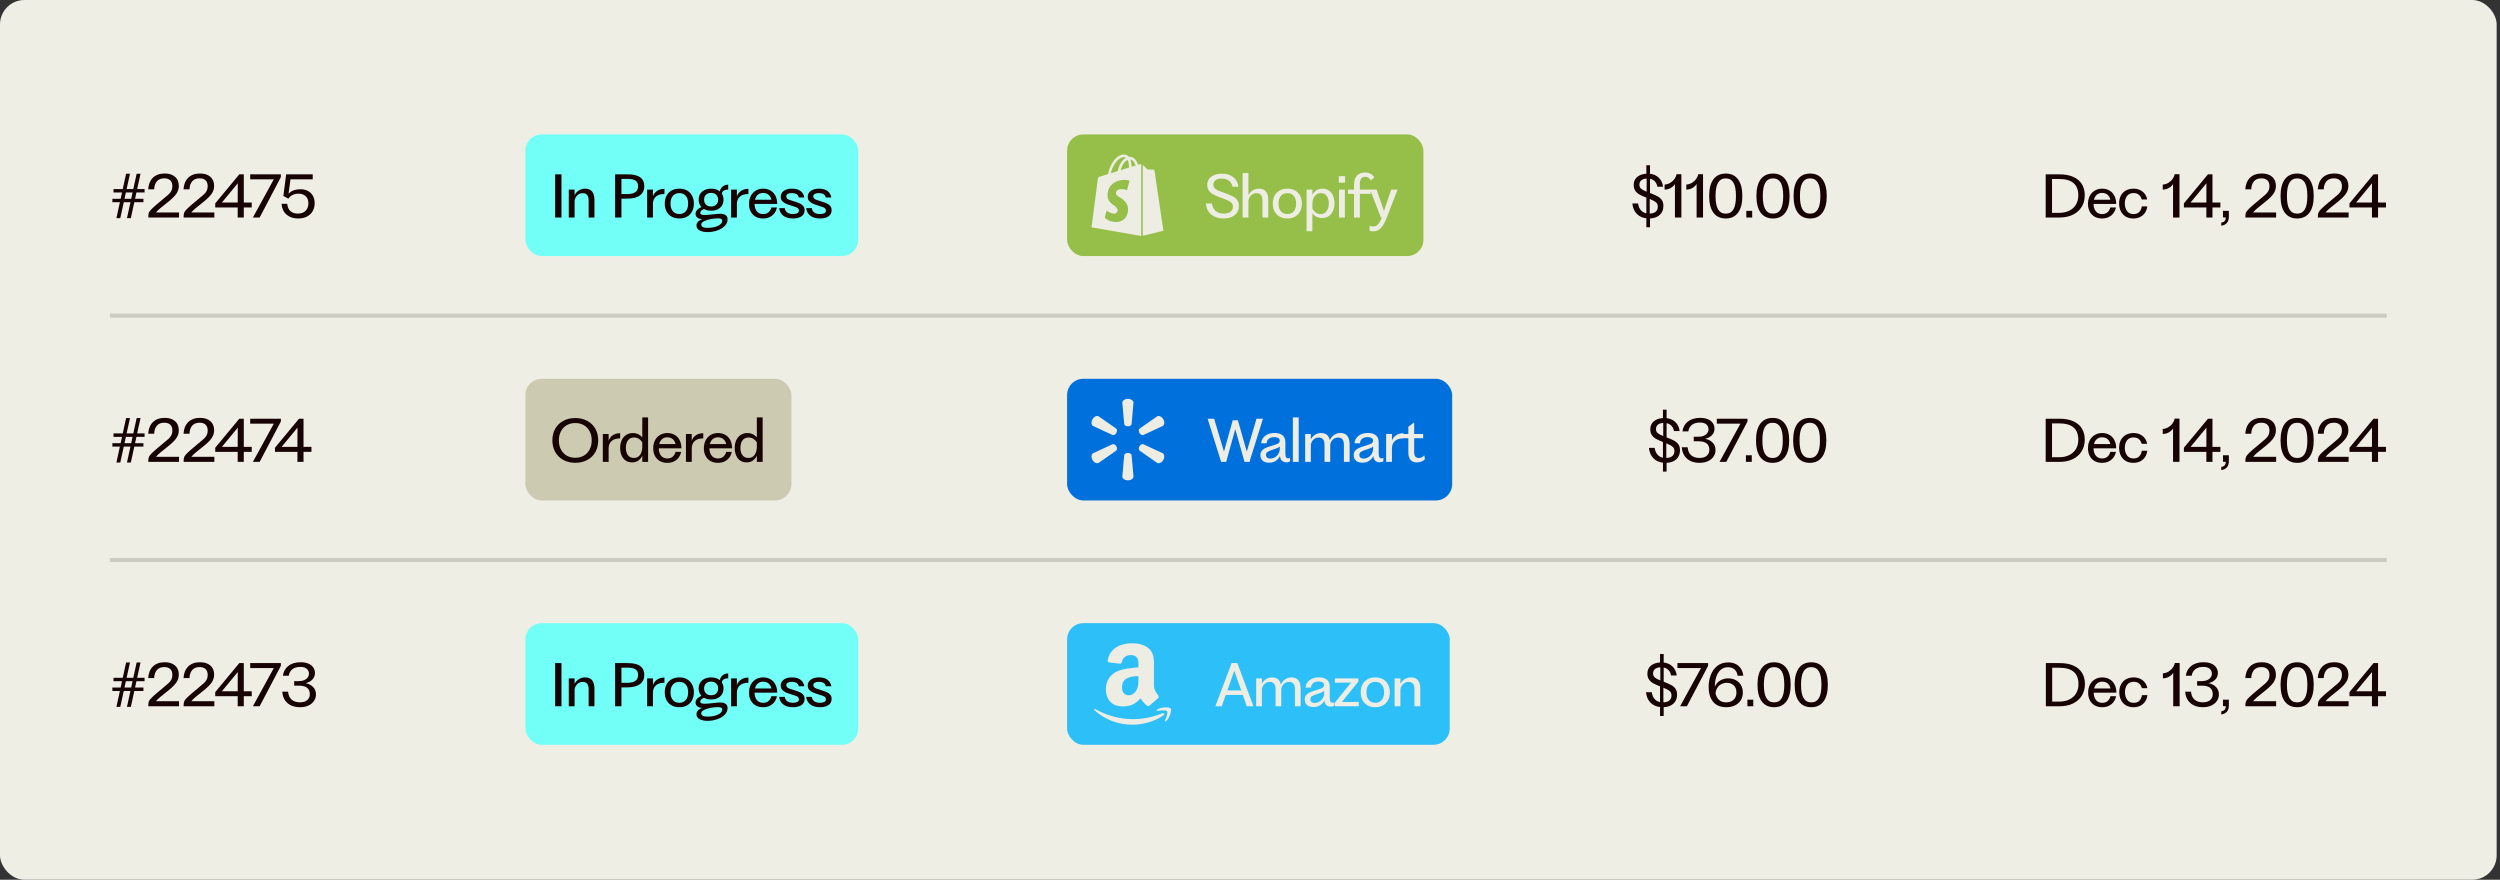 <svg width="449" height="158" viewBox="0 0 449 158" fill="none" xmlns="http://www.w3.org/2000/svg">
<rect x="0" y="0" width="449" height="158" fill="#333333" stroke="none"/>
<rect width="448.398" height="158" rx="4.389" fill="#EFEEE5"/>
<path d="M23.426 36.32H22.228L21.604 39.177H20.907L21.532 36.32H20.18V35.706H21.665L21.911 34.569H20.385V33.955H22.044L22.648 31.2H23.345L22.74 33.955H23.939L24.543 31.2H25.239L24.635 33.955H25.966V34.569H24.502L24.256 35.706H25.761V36.32H24.123L23.498 39.177H22.802L23.426 36.32ZM23.56 35.706L23.805 34.569H22.607L22.361 35.706H23.56ZM26.636 38.901C26.636 38.6 26.67 38.361 26.738 38.184C26.814 38 26.998 37.764 27.291 37.477C27.585 37.184 28.09 36.743 28.807 36.156L29.114 35.9C29.647 35.47 30.029 35.146 30.261 34.927C30.493 34.709 30.668 34.487 30.784 34.262C30.9 34.036 30.958 33.77 30.958 33.463C30.958 32.978 30.831 32.62 30.579 32.388C30.326 32.149 29.971 32.029 29.514 32.029C28.913 32.029 28.462 32.214 28.162 32.582C27.861 32.951 27.704 33.425 27.691 34.006H26.616C26.67 33.118 26.953 32.422 27.465 31.917C27.984 31.412 28.691 31.159 29.585 31.159C30.364 31.159 30.978 31.353 31.429 31.743C31.886 32.125 32.115 32.678 32.115 33.402C32.115 33.88 31.982 34.323 31.715 34.733C31.456 35.142 30.982 35.627 30.292 36.187L29.831 36.556C29.415 36.877 29.06 37.163 28.766 37.416C28.473 37.662 28.223 37.907 28.018 38.153H32.156V39.065H26.636V38.901ZM32.979 38.901C32.979 38.6 33.013 38.361 33.082 38.184C33.157 38 33.341 37.764 33.635 37.477C33.928 37.184 34.434 36.743 35.15 36.156L35.458 35.9C35.99 35.47 36.372 35.146 36.605 34.927C36.837 34.709 37.011 34.487 37.127 34.262C37.243 34.036 37.301 33.77 37.301 33.463C37.301 32.978 37.175 32.62 36.922 32.388C36.669 32.149 36.314 32.029 35.857 32.029C35.256 32.029 34.806 32.214 34.505 32.582C34.205 32.951 34.048 33.425 34.034 34.006H32.959C33.013 33.118 33.297 32.422 33.809 31.917C34.328 31.412 35.034 31.159 35.929 31.159C36.707 31.159 37.321 31.353 37.772 31.743C38.229 32.125 38.458 32.678 38.458 33.402C38.458 33.88 38.325 34.323 38.059 34.733C37.799 35.142 37.325 35.627 36.635 36.187L36.174 36.556C35.758 36.877 35.403 37.163 35.109 37.416C34.816 37.662 34.567 37.907 34.362 38.153H38.499V39.065H32.979V38.901ZM42.69 37.692V37.262H38.656V36.525L42.977 31.312H43.786V36.371H45.21V37.262H43.786V37.692V39.065H42.69V37.692ZM42.69 36.371L42.701 32.92L39.854 36.371H42.69ZM49.176 32.203H44.936V31.312H50.446V31.804L46.636 39.065H45.418L49.176 32.203ZM53.555 39.239C52.688 39.239 51.988 39.007 51.456 38.542C50.923 38.078 50.626 37.433 50.565 36.607H51.589C51.636 37.174 51.824 37.607 52.152 37.907C52.486 38.208 52.93 38.358 53.483 38.358C54.105 38.358 54.576 38.187 54.897 37.846C55.224 37.505 55.388 37.061 55.388 36.515C55.388 35.962 55.224 35.535 54.897 35.235C54.576 34.934 54.145 34.784 53.606 34.784C53.244 34.784 52.903 34.856 52.582 34.999C52.268 35.142 52.005 35.371 51.794 35.685L50.892 35.194L51.394 31.312H56.166V32.203H52.172L51.824 34.784C52.063 34.525 52.367 34.327 52.736 34.19C53.104 34.054 53.504 33.985 53.934 33.985C54.446 33.985 54.897 34.084 55.286 34.282C55.675 34.48 55.975 34.77 56.187 35.153C56.405 35.528 56.514 35.972 56.514 36.484C56.514 37.017 56.398 37.491 56.166 37.907C55.934 38.324 55.593 38.652 55.142 38.891C54.699 39.123 54.169 39.239 53.555 39.239Z" fill="#170303"/>
<path d="M23.426 124.098H22.228L21.604 126.955H20.907L21.532 124.098H20.18V123.484H21.665L21.911 122.347H20.385V121.732H22.044L22.648 118.978H23.345L22.74 121.732H23.939L24.543 118.978H25.239L24.635 121.732H25.966V122.347H24.502L24.256 123.484H25.761V124.098H24.123L23.498 126.955H22.802L23.426 124.098ZM23.56 123.484L23.805 122.347H22.607L22.361 123.484H23.56ZM26.636 126.679C26.636 126.378 26.67 126.139 26.738 125.962C26.814 125.777 26.998 125.542 27.291 125.255C27.585 124.962 28.09 124.521 28.807 123.934L29.114 123.678C29.647 123.248 30.029 122.924 30.261 122.705C30.493 122.487 30.668 122.265 30.784 122.04C30.9 121.814 30.958 121.548 30.958 121.241C30.958 120.756 30.831 120.398 30.579 120.166C30.326 119.927 29.971 119.807 29.514 119.807C28.913 119.807 28.462 119.991 28.162 120.36C27.861 120.729 27.704 121.203 27.691 121.784H26.616C26.67 120.896 26.953 120.2 27.465 119.694C27.984 119.189 28.691 118.937 29.585 118.937C30.364 118.937 30.978 119.131 31.429 119.52C31.886 119.903 32.115 120.456 32.115 121.179C32.115 121.657 31.982 122.101 31.715 122.511C31.456 122.92 30.982 123.405 30.292 123.965L29.831 124.334C29.415 124.654 29.06 124.941 28.766 125.194C28.473 125.44 28.223 125.685 28.018 125.931H32.156V126.843H26.636V126.679ZM32.979 126.679C32.979 126.378 33.013 126.139 33.082 125.962C33.157 125.777 33.341 125.542 33.635 125.255C33.928 124.962 34.434 124.521 35.15 123.934L35.458 123.678C35.99 123.248 36.372 122.924 36.605 122.705C36.837 122.487 37.011 122.265 37.127 122.04C37.243 121.814 37.301 121.548 37.301 121.241C37.301 120.756 37.175 120.398 36.922 120.166C36.669 119.927 36.314 119.807 35.857 119.807C35.256 119.807 34.806 119.991 34.505 120.36C34.205 120.729 34.048 121.203 34.034 121.784H32.959C33.013 120.896 33.297 120.2 33.809 119.694C34.328 119.189 35.034 118.937 35.929 118.937C36.707 118.937 37.321 119.131 37.772 119.52C38.229 119.903 38.458 120.456 38.458 121.179C38.458 121.657 38.325 122.101 38.059 122.511C37.799 122.92 37.325 123.405 36.635 123.965L36.174 124.334C35.758 124.654 35.403 124.941 35.109 125.194C34.816 125.44 34.567 125.685 34.362 125.931H38.499V126.843H32.979V126.679ZM42.69 125.47V125.04H38.656V124.303L42.977 119.09H43.786V124.149H45.21V125.04H43.786V125.47V126.843H42.69V125.47ZM42.69 124.149L42.701 120.698L39.854 124.149H42.69ZM49.176 119.981H44.936V119.09H50.446V119.582L46.636 126.843H45.418L49.176 119.981ZM53.86 127.017C52.952 127.017 52.212 126.771 51.638 126.279C51.071 125.781 50.754 125.095 50.686 124.221H51.74C51.788 124.835 51.996 125.31 52.365 125.644C52.741 125.972 53.239 126.136 53.86 126.136C54.441 126.136 54.881 126.003 55.181 125.737C55.489 125.463 55.642 125.112 55.642 124.682C55.642 123.658 54.997 123.146 53.707 123.146H52.836V122.326H53.686C54.055 122.326 54.376 122.268 54.649 122.152C54.922 122.029 55.13 121.866 55.273 121.661C55.417 121.456 55.489 121.231 55.489 120.985C55.489 120.643 55.362 120.357 55.11 120.125C54.864 119.892 54.471 119.776 53.932 119.776C53.352 119.776 52.88 119.913 52.519 120.186C52.164 120.459 51.945 120.852 51.863 121.364H50.809C50.904 120.62 51.232 120.029 51.792 119.592C52.358 119.155 53.092 118.937 53.993 118.937C54.533 118.937 54.993 119.019 55.376 119.182C55.765 119.346 56.059 119.575 56.257 119.869C56.461 120.162 56.564 120.497 56.564 120.872C56.564 121.336 56.41 121.729 56.103 122.05C55.803 122.364 55.4 122.579 54.895 122.695C55.441 122.804 55.885 123.033 56.226 123.381C56.574 123.723 56.748 124.173 56.748 124.733C56.748 125.156 56.629 125.542 56.39 125.89C56.158 126.238 55.823 126.515 55.386 126.72C54.949 126.918 54.441 127.017 53.86 127.017Z" fill="#170303"/>
<path d="M23.426 80.209H22.228L21.604 83.066H20.907L21.532 80.209H20.18V79.595H21.665L21.911 78.458H20.385V77.844H22.044L22.648 75.089H23.345L22.74 77.844H23.939L24.543 75.089H25.239L24.635 77.844H25.966V78.458H24.502L24.256 79.595H25.761V80.209H24.123L23.498 83.066H22.802L23.426 80.209ZM23.56 79.595L23.805 78.458H22.607L22.361 79.595H23.56ZM26.636 82.79C26.636 82.489 26.67 82.25 26.738 82.073C26.814 81.889 26.998 81.653 27.291 81.366C27.585 81.073 28.09 80.632 28.807 80.045L29.114 79.789C29.647 79.359 30.029 79.035 30.261 78.816C30.493 78.598 30.668 78.376 30.784 78.151C30.9 77.925 30.958 77.659 30.958 77.352C30.958 76.867 30.831 76.509 30.579 76.277C30.326 76.038 29.971 75.918 29.514 75.918C28.913 75.918 28.462 76.103 28.162 76.471C27.861 76.84 27.704 77.314 27.691 77.895H26.616C26.67 77.007 26.953 76.311 27.465 75.806C27.984 75.3 28.691 75.048 29.585 75.048C30.364 75.048 30.978 75.242 31.429 75.632C31.886 76.014 32.115 76.567 32.115 77.29C32.115 77.768 31.982 78.212 31.715 78.622C31.456 79.031 30.982 79.516 30.292 80.076L29.831 80.445C29.415 80.766 29.06 81.052 28.766 81.305C28.473 81.551 28.223 81.796 28.018 82.042H32.156V82.954H26.636V82.79ZM32.979 82.79C32.979 82.489 33.013 82.25 33.082 82.073C33.157 81.889 33.341 81.653 33.635 81.366C33.928 81.073 34.434 80.632 35.15 80.045L35.458 79.789C35.99 79.359 36.372 79.035 36.605 78.816C36.837 78.598 37.011 78.376 37.127 78.151C37.243 77.925 37.301 77.659 37.301 77.352C37.301 76.867 37.175 76.509 36.922 76.277C36.669 76.038 36.314 75.918 35.857 75.918C35.256 75.918 34.806 76.103 34.505 76.471C34.205 76.84 34.048 77.314 34.034 77.895H32.959C33.013 77.007 33.297 76.311 33.809 75.806C34.328 75.3 35.034 75.048 35.929 75.048C36.707 75.048 37.321 75.242 37.772 75.632C38.229 76.014 38.458 76.567 38.458 77.29C38.458 77.768 38.325 78.212 38.059 78.622C37.799 79.031 37.325 79.516 36.635 80.076L36.174 80.445C35.758 80.766 35.403 81.052 35.109 81.305C34.816 81.551 34.567 81.796 34.362 82.042H38.499V82.954H32.979V82.79ZM42.69 81.581V81.151H38.656V80.414L42.977 75.201H43.786V80.26H45.21V81.151H43.786V81.581V82.954H42.69V81.581ZM42.69 80.26L42.701 76.809L39.854 80.26H42.69ZM49.176 76.092H44.936V75.201H50.446V75.693L46.636 82.954H45.418L49.176 76.092ZM53.417 81.581V81.151H49.382V80.414L53.703 75.201H54.513V80.26H55.936V81.151H54.513V81.581V82.954H53.417V81.581ZM53.417 80.26L53.427 76.809L50.58 80.26H53.417Z" fill="#170303"/>
<path d="M295.686 39.208C294.969 39.126 294.388 38.853 293.945 38.389C293.501 37.925 293.242 37.31 293.166 36.545H294.201C294.269 37.037 294.429 37.433 294.682 37.733C294.935 38.034 295.269 38.228 295.686 38.317V35.491H295.675C295.143 35.286 294.716 35.091 294.395 34.907C294.081 34.716 293.839 34.487 293.668 34.221C293.498 33.948 293.412 33.61 293.412 33.207C293.412 32.606 293.62 32.132 294.037 31.784C294.46 31.428 295.01 31.234 295.686 31.2V29.684H296.341V31.21C296.99 31.285 297.522 31.527 297.939 31.937C298.355 32.34 298.604 32.873 298.686 33.535H297.662C297.607 33.159 297.464 32.849 297.232 32.603C297.007 32.35 296.71 32.186 296.341 32.111V34.661C296.921 34.88 297.375 35.081 297.703 35.265C298.031 35.443 298.287 35.668 298.471 35.941C298.655 36.208 298.748 36.552 298.748 36.976C298.748 37.658 298.529 38.198 298.092 38.594C297.662 38.99 297.078 39.205 296.341 39.239V40.816H295.686V39.208ZM294.436 33.176C294.436 33.477 294.539 33.716 294.743 33.893C294.948 34.071 295.279 34.248 295.737 34.426V32.07C295.32 32.091 295 32.197 294.774 32.388C294.549 32.579 294.436 32.842 294.436 33.176ZM296.29 38.358C296.761 38.344 297.119 38.232 297.365 38.02C297.618 37.809 297.744 37.501 297.744 37.099C297.744 36.784 297.635 36.532 297.416 36.341C297.198 36.15 296.822 35.948 296.29 35.736V38.358ZM300.817 37.692V33.043C300.674 33.303 300.442 33.531 300.121 33.729C299.807 33.927 299.421 34.036 298.963 34.057V33.156C299.353 33.122 299.701 33.009 300.008 32.818C300.322 32.62 300.571 32.384 300.756 32.111C300.947 31.838 301.063 31.565 301.104 31.292H301.974V37.692V39.065H300.817V37.692ZM304.71 37.692V33.043C304.567 33.303 304.335 33.531 304.014 33.729C303.7 33.927 303.314 34.036 302.857 34.057V33.156C303.246 33.122 303.594 33.009 303.901 32.818C304.215 32.62 304.464 32.384 304.649 32.111C304.84 31.838 304.956 31.565 304.997 31.292H305.867V37.692V39.065H304.71V37.692ZM309.945 39.239C308.989 39.239 308.252 38.894 307.733 38.205C307.221 37.508 306.965 36.505 306.965 35.194C306.965 33.89 307.221 32.893 307.733 32.203C308.252 31.514 308.989 31.169 309.945 31.169C310.901 31.169 311.634 31.514 312.147 32.203C312.665 32.893 312.925 33.893 312.925 35.204C312.925 36.515 312.665 37.515 312.147 38.205C311.634 38.894 310.901 39.239 309.945 39.239ZM308.112 35.204C308.112 36.303 308.265 37.105 308.572 37.611C308.88 38.116 309.337 38.368 309.945 38.368C310.552 38.368 311.01 38.116 311.317 37.611C311.624 37.105 311.778 36.303 311.778 35.204C311.778 34.105 311.624 33.303 311.317 32.797C311.01 32.292 310.552 32.039 309.945 32.039C309.337 32.039 308.88 32.292 308.572 32.797C308.265 33.303 308.112 34.105 308.112 35.204ZM313.639 37.877H314.694V39.065H313.639V37.877ZM318.431 39.239C317.475 39.239 316.738 38.894 316.219 38.205C315.707 37.508 315.451 36.505 315.451 35.194C315.451 33.89 315.707 32.893 316.219 32.203C316.738 31.514 317.475 31.169 318.431 31.169C319.387 31.169 320.121 31.514 320.633 32.203C321.152 32.893 321.411 33.893 321.411 35.204C321.411 36.515 321.152 37.515 320.633 38.205C320.121 38.894 319.387 39.239 318.431 39.239ZM316.598 35.204C316.598 36.303 316.751 37.105 317.059 37.611C317.366 38.116 317.823 38.368 318.431 38.368C319.039 38.368 319.496 38.116 319.803 37.611C320.11 37.105 320.264 36.303 320.264 35.204C320.264 34.105 320.11 33.303 319.803 32.797C319.496 32.292 319.039 32.039 318.431 32.039C317.823 32.039 317.366 32.292 317.059 32.797C316.751 33.303 316.598 34.105 316.598 35.204ZM325.104 39.239C324.148 39.239 323.411 38.894 322.892 38.205C322.38 37.508 322.124 36.505 322.124 35.194C322.124 33.89 322.38 32.893 322.892 32.203C323.411 31.514 324.148 31.169 325.104 31.169C326.06 31.169 326.794 31.514 327.306 32.203C327.825 32.893 328.084 33.893 328.084 35.204C328.084 36.515 327.825 37.515 327.306 38.205C326.794 38.894 326.06 39.239 325.104 39.239ZM323.271 35.204C323.271 36.303 323.425 37.105 323.732 37.611C324.039 38.116 324.497 38.368 325.104 38.368C325.712 38.368 326.169 38.116 326.476 37.611C326.784 37.105 326.937 36.303 326.937 35.204C326.937 34.105 326.784 33.303 326.476 32.797C326.169 32.292 325.712 32.039 325.104 32.039C324.497 32.039 324.039 32.292 323.732 32.797C323.425 33.303 323.271 34.105 323.271 35.204Z" fill="#170303"/>
<path d="M298.143 126.986C297.426 126.904 296.846 126.631 296.402 126.167C295.958 125.702 295.699 125.088 295.624 124.323H296.658C296.726 124.815 296.887 125.211 297.139 125.511C297.392 125.812 297.727 126.006 298.143 126.095V123.269H298.133C297.6 123.064 297.174 122.869 296.853 122.685C296.539 122.494 296.296 122.265 296.126 121.999C295.955 121.726 295.87 121.388 295.87 120.985C295.87 120.384 296.078 119.91 296.494 119.561C296.918 119.206 297.467 119.012 298.143 118.978V117.462H298.798V118.988C299.447 119.063 299.98 119.305 300.396 119.715C300.812 120.118 301.062 120.65 301.144 121.313H300.12C300.065 120.937 299.922 120.626 299.689 120.381C299.464 120.128 299.167 119.964 298.798 119.889V122.439C299.379 122.657 299.833 122.859 300.16 123.043C300.488 123.221 300.744 123.446 300.929 123.719C301.113 123.985 301.205 124.33 301.205 124.753C301.205 125.436 300.987 125.975 300.55 126.371C300.12 126.767 299.536 126.982 298.798 127.017V128.594H298.143V126.986ZM296.894 120.954C296.894 121.254 296.996 121.493 297.201 121.671C297.406 121.848 297.737 122.026 298.194 122.203V119.848C297.778 119.869 297.457 119.974 297.232 120.166C297.006 120.357 296.894 120.62 296.894 120.954ZM298.747 126.136C299.218 126.122 299.577 126.01 299.823 125.798C300.075 125.586 300.201 125.279 300.201 124.876C300.201 124.562 300.092 124.31 299.874 124.118C299.655 123.927 299.28 123.726 298.747 123.514V126.136ZM305.507 119.981H301.267V119.09H306.777V119.582L302.967 126.843H301.749L305.507 119.981ZM310.033 127.017C308.989 127.017 308.2 126.689 307.668 126.034C307.135 125.378 306.869 124.497 306.869 123.391C306.869 122.627 306.995 121.91 307.248 121.241C307.5 120.565 307.89 120.019 308.415 119.602C308.948 119.179 309.607 118.967 310.392 118.967C311.15 118.967 311.767 119.176 312.245 119.592C312.723 120.002 313.01 120.592 313.105 121.364H312.071C312.017 120.893 311.839 120.521 311.539 120.247C311.245 119.974 310.846 119.838 310.34 119.838C309.794 119.838 309.344 120.005 308.989 120.34C308.641 120.667 308.385 121.097 308.221 121.63C308.064 122.156 307.985 122.729 307.985 123.35V123.361C308.163 122.876 308.473 122.5 308.917 122.234C309.361 121.968 309.852 121.835 310.392 121.835C310.883 121.835 311.327 121.937 311.723 122.142C312.126 122.347 312.44 122.64 312.665 123.023C312.897 123.405 313.013 123.856 313.013 124.375C313.013 124.907 312.89 125.371 312.645 125.767C312.399 126.163 312.051 126.47 311.6 126.689C311.15 126.907 310.627 127.017 310.033 127.017ZM308.108 124.528C308.231 125.047 308.449 125.446 308.763 125.726C309.077 126.006 309.491 126.146 310.003 126.146C310.556 126.146 311.003 125.993 311.344 125.685C311.692 125.371 311.866 124.931 311.866 124.364C311.866 123.811 311.703 123.385 311.375 123.084C311.047 122.784 310.637 122.634 310.146 122.634C309.805 122.634 309.484 122.709 309.183 122.859C308.883 123.009 308.637 123.228 308.446 123.514C308.255 123.801 308.142 124.139 308.108 124.528ZM313.833 125.655H314.888V126.843H313.833V125.655ZM318.625 127.017C317.67 127.017 316.932 126.672 316.413 125.982C315.901 125.286 315.645 124.282 315.645 122.972C315.645 121.668 315.901 120.671 316.413 119.981C316.932 119.292 317.67 118.947 318.625 118.947C319.581 118.947 320.315 119.292 320.827 119.981C321.346 120.671 321.605 121.671 321.605 122.982C321.605 124.293 321.346 125.293 320.827 125.982C320.315 126.672 319.581 127.017 318.625 127.017ZM316.792 122.982C316.792 124.081 316.946 124.883 317.253 125.388C317.56 125.894 318.018 126.146 318.625 126.146C319.233 126.146 319.69 125.894 319.998 125.388C320.305 124.883 320.459 124.081 320.459 122.982C320.459 121.883 320.305 121.08 319.998 120.575C319.69 120.07 319.233 119.817 318.625 119.817C318.018 119.817 317.56 120.07 317.253 120.575C316.946 121.08 316.792 121.883 316.792 122.982ZM325.299 127.017C324.343 127.017 323.606 126.672 323.087 125.982C322.575 125.286 322.319 124.282 322.319 122.972C322.319 121.668 322.575 120.671 323.087 119.981C323.606 119.292 324.343 118.947 325.299 118.947C326.254 118.947 326.988 119.292 327.5 119.981C328.019 120.671 328.279 121.671 328.279 122.982C328.279 124.293 328.019 125.293 327.5 125.982C326.988 126.672 326.254 127.017 325.299 127.017ZM323.466 122.982C323.466 124.081 323.619 124.883 323.926 125.388C324.234 125.894 324.691 126.146 325.299 126.146C325.906 126.146 326.364 125.894 326.671 125.388C326.978 124.883 327.132 124.081 327.132 122.982C327.132 121.883 326.978 121.08 326.671 120.575C326.364 120.07 325.906 119.817 325.299 119.817C324.691 119.817 324.234 120.07 323.926 120.575C323.619 121.08 323.466 121.883 323.466 122.982Z" fill="#170303"/>
<path d="M298.665 83.097C297.948 83.015 297.367 82.742 296.924 82.278C296.48 81.814 296.22 81.199 296.145 80.434H297.18C297.248 80.926 297.408 81.322 297.661 81.622C297.914 81.923 298.248 82.117 298.665 82.206V79.38H298.654C298.122 79.175 297.695 78.98 297.374 78.796C297.06 78.605 296.818 78.376 296.647 78.11C296.476 77.837 296.391 77.499 296.391 77.096C296.391 76.495 296.599 76.021 297.016 75.672C297.439 75.317 297.989 75.123 298.665 75.089V73.573H299.32V75.099C299.969 75.174 300.501 75.416 300.918 75.826C301.334 76.229 301.583 76.761 301.665 77.424H300.641C300.586 77.048 300.443 76.737 300.211 76.492C299.986 76.239 299.689 76.075 299.32 76V78.55C299.9 78.769 300.354 78.97 300.682 79.154C301.01 79.332 301.266 79.557 301.45 79.83C301.634 80.096 301.727 80.441 301.727 80.865C301.727 81.547 301.508 82.087 301.071 82.483C300.641 82.879 300.057 83.094 299.32 83.128V84.705H298.665V83.097ZM297.415 77.065C297.415 77.366 297.518 77.605 297.722 77.782C297.927 77.96 298.258 78.137 298.716 78.315V75.959C298.299 75.98 297.978 76.085 297.753 76.277C297.528 76.468 297.415 76.731 297.415 77.065ZM299.269 82.247C299.74 82.233 300.098 82.121 300.344 81.909C300.597 81.697 300.723 81.39 300.723 80.987C300.723 80.673 300.614 80.421 300.395 80.23C300.177 80.038 299.801 79.837 299.269 79.625V82.247ZM305.219 83.128C304.311 83.128 303.571 82.882 302.997 82.39C302.431 81.892 302.113 81.206 302.045 80.332H303.1C303.147 80.946 303.356 81.421 303.724 81.755C304.1 82.083 304.598 82.247 305.219 82.247C305.8 82.247 306.24 82.114 306.54 81.848C306.848 81.575 307.001 81.223 307.001 80.793C307.001 79.769 306.356 79.257 305.066 79.257H304.195V78.437H305.045C305.414 78.437 305.735 78.379 306.008 78.263C306.281 78.141 306.489 77.977 306.633 77.772C306.776 77.567 306.848 77.342 306.848 77.096C306.848 76.755 306.721 76.468 306.469 76.236C306.223 76.004 305.83 75.888 305.291 75.888C304.711 75.888 304.24 76.024 303.878 76.297C303.523 76.57 303.304 76.963 303.222 77.475H302.168C302.263 76.731 302.591 76.14 303.151 75.703C303.717 75.266 304.451 75.048 305.353 75.048C305.892 75.048 306.353 75.13 306.735 75.293C307.124 75.457 307.418 75.686 307.616 75.98C307.821 76.273 307.923 76.608 307.923 76.983C307.923 77.448 307.769 77.84 307.462 78.161C307.162 78.475 306.759 78.69 306.254 78.806C306.8 78.915 307.244 79.144 307.585 79.492C307.933 79.834 308.107 80.284 308.107 80.844C308.107 81.267 307.988 81.653 307.749 82.001C307.517 82.349 307.182 82.626 306.745 82.831C306.308 83.029 305.8 83.128 305.219 83.128ZM312.582 76.092H308.342V75.201H313.852V75.693L310.042 82.954H308.823L312.582 76.092ZM313.565 81.766H314.62V82.954H313.565V81.766ZM318.357 83.128C317.401 83.128 316.664 82.783 316.145 82.093C315.633 81.397 315.377 80.393 315.377 79.083C315.377 77.779 315.633 76.782 316.145 76.092C316.664 75.403 317.401 75.058 318.357 75.058C319.313 75.058 320.047 75.403 320.559 76.092C321.077 76.782 321.337 77.782 321.337 79.093C321.337 80.404 321.077 81.404 320.559 82.093C320.047 82.783 319.313 83.128 318.357 83.128ZM316.524 79.093C316.524 80.192 316.677 80.994 316.985 81.499C317.292 82.005 317.749 82.257 318.357 82.257C318.964 82.257 319.422 82.005 319.729 81.499C320.036 80.994 320.19 80.192 320.19 79.093C320.19 77.994 320.036 77.192 319.729 76.686C319.422 76.181 318.964 75.928 318.357 75.928C317.749 75.928 317.292 76.181 316.985 76.686C316.677 77.192 316.524 77.994 316.524 79.093ZM325.03 83.128C324.074 83.128 323.337 82.783 322.818 82.093C322.306 81.397 322.05 80.393 322.05 79.083C322.05 77.779 322.306 76.782 322.818 76.092C323.337 75.403 324.074 75.058 325.03 75.058C325.986 75.058 326.72 75.403 327.232 76.092C327.751 76.782 328.01 77.782 328.01 79.093C328.01 80.404 327.751 81.404 327.232 82.093C326.72 82.783 325.986 83.128 325.03 83.128ZM323.197 79.093C323.197 80.192 323.351 80.994 323.658 81.499C323.965 82.005 324.423 82.257 325.03 82.257C325.638 82.257 326.095 82.005 326.402 81.499C326.71 80.994 326.863 80.192 326.863 79.093C326.863 77.994 326.71 77.192 326.402 76.686C326.095 76.181 325.638 75.928 325.03 75.928C324.423 75.928 323.965 76.181 323.658 76.686C323.351 77.192 323.197 77.994 323.197 79.093Z" fill="#170303"/>
<path d="M367.406 37.692V32.685V31.312H369.885C370.854 31.312 371.677 31.463 372.353 31.763C373.035 32.063 373.551 32.497 373.899 33.064C374.247 33.623 374.421 34.296 374.421 35.081C374.421 35.873 374.234 36.569 373.858 37.17C373.489 37.771 372.96 38.239 372.271 38.573C371.588 38.901 370.796 39.065 369.895 39.065H367.406V37.692ZM369.854 38.225C370.537 38.225 371.134 38.095 371.646 37.836C372.165 37.576 372.564 37.211 372.844 36.74C373.124 36.262 373.264 35.713 373.264 35.091C373.264 33.132 372.127 32.152 369.854 32.152H368.543V38.225H369.854ZM377.509 39.239C377.031 39.239 376.601 39.136 376.219 38.932C375.844 38.727 375.547 38.426 375.328 38.03C375.11 37.634 375 37.167 375 36.627C375 36.088 375.106 35.61 375.318 35.194C375.536 34.777 375.837 34.456 376.219 34.231C376.608 33.999 377.049 33.883 377.54 33.883C378.059 33.883 378.506 33.999 378.882 34.231C379.264 34.456 379.557 34.777 379.762 35.194C379.967 35.603 380.07 36.081 380.07 36.627H375.994C376.007 37.18 376.147 37.624 376.414 37.959C376.687 38.286 377.062 38.45 377.54 38.45C377.95 38.45 378.281 38.334 378.533 38.102C378.786 37.863 378.943 37.583 379.004 37.262H380.008C379.953 37.604 379.824 37.925 379.619 38.225C379.414 38.525 379.131 38.771 378.769 38.962C378.414 39.147 377.994 39.239 377.509 39.239ZM379.015 35.87C378.94 35.501 378.776 35.207 378.523 34.989C378.271 34.764 377.943 34.651 377.54 34.651C377.158 34.651 376.84 34.76 376.588 34.979C376.342 35.19 376.171 35.487 376.076 35.87H379.015ZM383.122 39.239C382.644 39.239 382.21 39.133 381.821 38.921C381.439 38.703 381.139 38.389 380.92 37.979C380.702 37.569 380.592 37.088 380.592 36.535C380.592 35.982 380.702 35.508 380.92 35.112C381.139 34.709 381.442 34.405 381.831 34.2C382.227 33.989 382.675 33.883 383.173 33.883C383.617 33.883 384.013 33.968 384.361 34.139C384.716 34.31 384.999 34.542 385.211 34.835C385.429 35.129 385.569 35.456 385.631 35.818H384.648C384.573 35.504 384.416 35.235 384.177 35.009C383.938 34.784 383.607 34.671 383.183 34.671C382.678 34.671 382.289 34.846 382.016 35.194C381.75 35.542 381.616 35.989 381.616 36.535C381.616 37.081 381.75 37.539 382.016 37.907C382.289 38.269 382.678 38.45 383.183 38.45C383.634 38.45 383.979 38.321 384.218 38.061C384.457 37.795 384.607 37.464 384.668 37.068H385.651C385.603 37.464 385.477 37.829 385.272 38.163C385.068 38.491 384.781 38.754 384.412 38.952C384.05 39.143 383.62 39.239 383.122 39.239ZM390.279 37.692V33.043C390.135 33.303 389.903 33.531 389.582 33.729C389.268 33.927 388.883 34.036 388.425 34.057V33.156C388.814 33.122 389.163 33.009 389.47 32.818C389.784 32.62 390.033 32.384 390.217 32.111C390.408 31.838 390.525 31.565 390.565 31.292H391.436V37.692V39.065H390.279V37.692ZM396.262 37.692V37.262H392.227V36.525L396.549 31.312H397.358V36.371H398.781V37.262H397.358V37.692V39.065H396.262V37.692ZM396.262 36.371L396.272 32.92L393.425 36.371H396.262ZM398.94 39.986C399.213 39.939 399.415 39.84 399.545 39.689C399.674 39.546 399.746 39.334 399.76 39.054H399.248V37.877H400.302V38.901C400.302 39.392 400.186 39.771 399.954 40.038C399.729 40.304 399.391 40.471 398.94 40.539V39.986ZM403.273 38.901C403.273 38.6 403.307 38.361 403.376 38.184C403.451 38 403.635 37.764 403.929 37.477C404.222 37.184 404.727 36.743 405.444 36.156L405.751 35.9C406.284 35.47 406.666 35.146 406.898 34.927C407.131 34.709 407.305 34.487 407.421 34.262C407.537 34.036 407.595 33.77 407.595 33.463C407.595 32.978 407.468 32.62 407.216 32.388C406.963 32.149 406.608 32.029 406.151 32.029C405.55 32.029 405.099 32.214 404.799 32.582C404.499 32.951 404.342 33.425 404.328 34.006H403.253C403.307 33.118 403.591 32.422 404.103 31.917C404.622 31.412 405.328 31.159 406.223 31.159C407.001 31.159 407.615 31.353 408.066 31.743C408.523 32.125 408.752 32.678 408.752 33.402C408.752 33.88 408.619 34.323 408.353 34.733C408.093 35.142 407.619 35.627 406.929 36.187L406.468 36.556C406.052 36.877 405.697 37.163 405.403 37.416C405.11 37.662 404.861 37.907 404.656 38.153H408.793V39.065H403.273V38.901ZM412.566 39.239C411.61 39.239 410.873 38.894 410.354 38.205C409.842 37.508 409.586 36.505 409.586 35.194C409.586 33.89 409.842 32.893 410.354 32.203C410.873 31.514 411.61 31.169 412.566 31.169C413.522 31.169 414.256 31.514 414.768 32.203C415.286 32.893 415.546 33.893 415.546 35.204C415.546 36.515 415.286 37.515 414.768 38.205C414.256 38.894 413.522 39.239 412.566 39.239ZM410.733 35.204C410.733 36.303 410.886 37.105 411.194 37.611C411.501 38.116 411.958 38.368 412.566 38.368C413.173 38.368 413.631 38.116 413.938 37.611C414.245 37.105 414.399 36.303 414.399 35.204C414.399 34.105 414.245 33.303 413.938 32.797C413.631 32.292 413.173 32.039 412.566 32.039C411.958 32.039 411.501 32.292 411.194 32.797C410.886 33.303 410.733 34.105 410.733 35.204ZM416.29 38.901C416.29 38.6 416.324 38.361 416.392 38.184C416.467 38 416.652 37.764 416.945 37.477C417.239 37.184 417.744 36.743 418.461 36.156L418.768 35.9C419.301 35.47 419.683 35.146 419.915 34.927C420.147 34.709 420.321 34.487 420.437 34.262C420.553 34.036 420.611 33.77 420.611 33.463C420.611 32.978 420.485 32.62 420.232 32.388C419.98 32.149 419.625 32.029 419.167 32.029C418.567 32.029 418.116 32.214 417.816 32.582C417.515 32.951 417.358 33.425 417.345 34.006H416.269C416.324 33.118 416.607 32.422 417.119 31.917C417.638 31.412 418.345 31.159 419.239 31.159C420.017 31.159 420.632 31.353 421.082 31.743C421.54 32.125 421.769 32.678 421.769 33.402C421.769 33.88 421.635 34.323 421.369 34.733C421.11 35.142 420.635 35.627 419.946 36.187L419.485 36.556C419.068 36.877 418.713 37.163 418.42 37.416C418.126 37.662 417.877 37.907 417.672 38.153H421.81V39.065H416.29V38.901ZM426.001 37.692V37.262H421.966V36.525L426.288 31.312H427.097V36.371H428.52V37.262H427.097V37.692V39.065H426.001V37.692ZM426.001 36.371L426.011 32.92L423.164 36.371H426.001Z" fill="#170303"/>
<path d="M367.436 125.47V120.463V119.09H369.915C370.884 119.09 371.707 119.24 372.383 119.541C373.065 119.841 373.581 120.275 373.929 120.841C374.277 121.401 374.451 122.074 374.451 122.859C374.451 123.651 374.264 124.347 373.888 124.948C373.519 125.549 372.99 126.016 372.301 126.351C371.618 126.679 370.826 126.843 369.925 126.843H367.436V125.47ZM369.884 126.003C370.567 126.003 371.164 125.873 371.676 125.614C372.195 125.354 372.594 124.989 372.874 124.518C373.154 124.04 373.294 123.49 373.294 122.869C373.294 120.91 372.157 119.93 369.884 119.93H368.573V126.003H369.884ZM377.539 127.017C377.061 127.017 376.631 126.914 376.249 126.709C375.874 126.505 375.577 126.204 375.358 125.808C375.14 125.412 375.03 124.945 375.03 124.405C375.03 123.866 375.136 123.388 375.348 122.972C375.566 122.555 375.867 122.234 376.249 122.009C376.638 121.777 377.079 121.661 377.57 121.661C378.089 121.661 378.536 121.777 378.912 122.009C379.294 122.234 379.587 122.555 379.792 122.972C379.997 123.381 380.1 123.859 380.1 124.405H376.024C376.037 124.958 376.177 125.402 376.444 125.737C376.717 126.064 377.092 126.228 377.57 126.228C377.98 126.228 378.311 126.112 378.563 125.88C378.816 125.641 378.973 125.361 379.034 125.04H380.038C379.983 125.382 379.854 125.702 379.649 126.003C379.444 126.303 379.161 126.549 378.799 126.74C378.444 126.924 378.024 127.017 377.539 127.017ZM379.045 123.647C378.97 123.279 378.806 122.985 378.553 122.767C378.301 122.541 377.973 122.429 377.57 122.429C377.188 122.429 376.87 122.538 376.618 122.756C376.372 122.968 376.201 123.265 376.106 123.647H379.045ZM383.152 127.017C382.674 127.017 382.24 126.911 381.851 126.699C381.469 126.481 381.169 126.167 380.95 125.757C380.732 125.347 380.622 124.866 380.622 124.313C380.622 123.76 380.732 123.286 380.95 122.89C381.169 122.487 381.472 122.183 381.861 121.978C382.257 121.767 382.705 121.661 383.203 121.661C383.647 121.661 384.043 121.746 384.391 121.917C384.746 122.087 385.029 122.32 385.241 122.613C385.459 122.907 385.599 123.234 385.661 123.596H384.678C384.603 123.282 384.446 123.012 384.207 122.787C383.968 122.562 383.637 122.449 383.213 122.449C382.708 122.449 382.319 122.623 382.046 122.972C381.78 123.32 381.646 123.767 381.646 124.313C381.646 124.859 381.78 125.317 382.046 125.685C382.319 126.047 382.708 126.228 383.213 126.228C383.664 126.228 384.009 126.098 384.248 125.839C384.487 125.573 384.637 125.242 384.698 124.846H385.681C385.633 125.242 385.507 125.607 385.302 125.941C385.098 126.269 384.811 126.532 384.442 126.73C384.08 126.921 383.65 127.017 383.152 127.017ZM390.309 125.47V120.821C390.165 121.08 389.933 121.309 389.612 121.507C389.298 121.705 388.913 121.814 388.455 121.835V120.934C388.844 120.899 389.193 120.787 389.5 120.596C389.814 120.398 390.063 120.162 390.247 119.889C390.438 119.616 390.555 119.343 390.595 119.07H391.466V125.47V126.843H390.309V125.47ZM395.625 127.017C394.717 127.017 393.977 126.771 393.403 126.279C392.836 125.781 392.519 125.095 392.451 124.221H393.505C393.553 124.835 393.761 125.31 394.13 125.644C394.506 125.972 395.004 126.136 395.625 126.136C396.206 126.136 396.646 126.003 396.946 125.737C397.254 125.463 397.407 125.112 397.407 124.682C397.407 123.658 396.762 123.146 395.472 123.146H394.601V122.326H395.451C395.82 122.326 396.141 122.268 396.414 122.152C396.687 122.029 396.895 121.866 397.039 121.661C397.182 121.456 397.254 121.231 397.254 120.985C397.254 120.643 397.127 120.357 396.875 120.125C396.629 119.892 396.236 119.776 395.697 119.776C395.117 119.776 394.646 119.913 394.284 120.186C393.929 120.459 393.71 120.852 393.628 121.364H392.574C392.669 120.62 392.997 120.029 393.557 119.592C394.123 119.155 394.857 118.937 395.758 118.937C396.298 118.937 396.759 119.019 397.141 119.182C397.53 119.346 397.824 119.575 398.022 119.869C398.226 120.162 398.329 120.497 398.329 120.872C398.329 121.336 398.175 121.729 397.868 122.05C397.568 122.364 397.165 122.579 396.66 122.695C397.206 122.804 397.65 123.033 397.991 123.381C398.339 123.723 398.513 124.173 398.513 124.733C398.513 125.156 398.394 125.542 398.155 125.89C397.923 126.238 397.588 126.515 397.151 126.72C396.714 126.918 396.206 127.017 395.625 127.017ZM398.94 127.764C399.213 127.716 399.415 127.617 399.545 127.467C399.674 127.324 399.746 127.112 399.76 126.832H399.248V125.655H400.302V126.679C400.302 127.17 400.186 127.549 399.954 127.815C399.729 128.082 399.391 128.249 398.94 128.317V127.764ZM403.273 126.679C403.273 126.378 403.307 126.139 403.376 125.962C403.451 125.777 403.635 125.542 403.929 125.255C404.222 124.962 404.727 124.521 405.444 123.934L405.751 123.678C406.284 123.248 406.666 122.924 406.898 122.705C407.131 122.487 407.305 122.265 407.421 122.04C407.537 121.814 407.595 121.548 407.595 121.241C407.595 120.756 407.468 120.398 407.216 120.166C406.963 119.927 406.608 119.807 406.151 119.807C405.55 119.807 405.099 119.991 404.799 120.36C404.499 120.729 404.342 121.203 404.328 121.784H403.253C403.307 120.896 403.591 120.2 404.103 119.694C404.622 119.189 405.328 118.937 406.223 118.937C407.001 118.937 407.615 119.131 408.066 119.52C408.523 119.903 408.752 120.456 408.752 121.179C408.752 121.657 408.619 122.101 408.353 122.511C408.093 122.92 407.619 123.405 406.929 123.965L406.468 124.334C406.052 124.654 405.697 124.941 405.403 125.194C405.11 125.44 404.861 125.685 404.656 125.931H408.793V126.843H403.273V126.679ZM412.566 127.017C411.61 127.017 410.873 126.672 410.354 125.982C409.842 125.286 409.586 124.282 409.586 122.972C409.586 121.668 409.842 120.671 410.354 119.981C410.873 119.292 411.61 118.947 412.566 118.947C413.522 118.947 414.256 119.292 414.768 119.981C415.286 120.671 415.546 121.671 415.546 122.982C415.546 124.293 415.286 125.293 414.768 125.982C414.256 126.672 413.522 127.017 412.566 127.017ZM410.733 122.982C410.733 124.081 410.886 124.883 411.194 125.388C411.501 125.894 411.958 126.146 412.566 126.146C413.173 126.146 413.631 125.894 413.938 125.388C414.245 124.883 414.399 124.081 414.399 122.982C414.399 121.883 414.245 121.08 413.938 120.575C413.631 120.07 413.173 119.817 412.566 119.817C411.958 119.817 411.501 120.07 411.194 120.575C410.886 121.08 410.733 121.883 410.733 122.982ZM416.29 126.679C416.29 126.378 416.324 126.139 416.392 125.962C416.467 125.777 416.652 125.542 416.945 125.255C417.239 124.962 417.744 124.521 418.461 123.934L418.768 123.678C419.301 123.248 419.683 122.924 419.915 122.705C420.147 122.487 420.321 122.265 420.437 122.04C420.553 121.814 420.611 121.548 420.611 121.241C420.611 120.756 420.485 120.398 420.232 120.166C419.98 119.927 419.625 119.807 419.167 119.807C418.567 119.807 418.116 119.991 417.816 120.36C417.515 120.729 417.358 121.203 417.345 121.784H416.269C416.324 120.896 416.607 120.2 417.119 119.694C417.638 119.189 418.345 118.937 419.239 118.937C420.017 118.937 420.632 119.131 421.082 119.52C421.54 119.903 421.769 120.456 421.769 121.179C421.769 121.657 421.635 122.101 421.369 122.511C421.11 122.92 420.635 123.405 419.946 123.965L419.485 124.334C419.068 124.654 418.713 124.941 418.42 125.194C418.126 125.44 417.877 125.685 417.672 125.931H421.81V126.843H416.29V126.679ZM426.001 125.47V125.04H421.966V124.303L426.288 119.09H427.097V124.149H428.52V125.04H427.097V125.47V126.843H426.001V125.47ZM426.001 124.149L426.011 120.698L423.164 124.149H426.001Z" fill="#170303"/>
<path d="M367.406 81.581V76.574V75.201H369.885C370.854 75.201 371.677 75.352 372.353 75.652C373.035 75.952 373.551 76.386 373.899 76.953C374.247 77.512 374.421 78.185 374.421 78.97C374.421 79.762 374.234 80.458 373.858 81.059C373.489 81.66 372.96 82.127 372.271 82.462C371.588 82.79 370.796 82.954 369.895 82.954H367.406V81.581ZM369.854 82.114C370.537 82.114 371.134 81.984 371.646 81.725C372.165 81.465 372.564 81.1 372.844 80.629C373.124 80.151 373.264 79.602 373.264 78.98C373.264 77.021 372.127 76.041 369.854 76.041H368.543V82.114H369.854ZM377.509 83.128C377.031 83.128 376.601 83.025 376.219 82.82C375.844 82.616 375.547 82.315 375.328 81.919C375.11 81.523 375 81.056 375 80.516C375 79.977 375.106 79.499 375.318 79.083C375.536 78.666 375.837 78.345 376.219 78.12C376.608 77.888 377.049 77.772 377.54 77.772C378.059 77.772 378.506 77.888 378.882 78.12C379.264 78.345 379.557 78.666 379.762 79.083C379.967 79.492 380.07 79.97 380.07 80.516H375.994C376.007 81.069 376.147 81.513 376.414 81.848C376.687 82.175 377.062 82.339 377.54 82.339C377.95 82.339 378.281 82.223 378.533 81.991C378.786 81.752 378.943 81.472 379.004 81.151H380.008C379.953 81.493 379.824 81.814 379.619 82.114C379.414 82.414 379.131 82.66 378.769 82.851C378.414 83.035 377.994 83.128 377.509 83.128ZM379.015 79.758C378.94 79.39 378.776 79.096 378.523 78.878C378.271 78.653 377.943 78.54 377.54 78.54C377.158 78.54 376.84 78.649 376.588 78.868C376.342 79.079 376.171 79.376 376.076 79.758H379.015ZM383.122 83.128C382.644 83.128 382.21 83.022 381.821 82.81C381.439 82.592 381.139 82.278 380.92 81.868C380.702 81.459 380.592 80.977 380.592 80.424C380.592 79.871 380.702 79.397 380.92 79.001C381.139 78.598 381.442 78.294 381.831 78.089C382.227 77.878 382.675 77.772 383.173 77.772C383.617 77.772 384.013 77.857 384.361 78.028C384.716 78.198 384.999 78.431 385.211 78.724C385.429 79.018 385.569 79.346 385.631 79.707H384.648C384.573 79.393 384.416 79.124 384.177 78.898C383.938 78.673 383.607 78.56 383.183 78.56C382.678 78.56 382.289 78.734 382.016 79.083C381.75 79.431 381.616 79.878 381.616 80.424C381.616 80.97 381.75 81.428 382.016 81.796C382.289 82.158 382.678 82.339 383.183 82.339C383.634 82.339 383.979 82.21 384.218 81.95C384.457 81.684 384.607 81.353 384.668 80.957H385.651C385.603 81.353 385.477 81.718 385.272 82.052C385.068 82.38 384.781 82.643 384.412 82.841C384.05 83.032 383.62 83.128 383.122 83.128ZM390.279 81.581V76.932C390.135 77.192 389.903 77.42 389.582 77.618C389.268 77.816 388.883 77.925 388.425 77.946V77.045C388.814 77.011 389.163 76.898 389.47 76.707C389.784 76.509 390.033 76.273 390.217 76C390.408 75.727 390.525 75.454 390.565 75.181H391.436V81.581V82.954H390.279V81.581ZM396.262 81.581V81.151H392.227V80.414L396.549 75.201H397.358V80.26H398.781V81.151H397.358V81.581V82.954H396.262V81.581ZM396.262 80.26L396.272 76.809L393.425 80.26H396.262ZM398.94 83.875C399.213 83.828 399.415 83.728 399.545 83.578C399.674 83.435 399.746 83.223 399.76 82.943H399.248V81.766H400.302V82.79C400.302 83.281 400.186 83.66 399.954 83.927C399.729 84.193 399.391 84.36 398.94 84.428V83.875ZM403.273 82.79C403.273 82.489 403.307 82.25 403.376 82.073C403.451 81.889 403.635 81.653 403.929 81.366C404.222 81.073 404.727 80.632 405.444 80.045L405.751 79.789C406.284 79.359 406.666 79.035 406.898 78.816C407.131 78.598 407.305 78.376 407.421 78.151C407.537 77.925 407.595 77.659 407.595 77.352C407.595 76.867 407.468 76.509 407.216 76.277C406.963 76.038 406.608 75.918 406.151 75.918C405.55 75.918 405.099 76.103 404.799 76.471C404.499 76.84 404.342 77.314 404.328 77.895H403.253C403.307 77.007 403.591 76.311 404.103 75.806C404.622 75.3 405.328 75.048 406.223 75.048C407.001 75.048 407.615 75.242 408.066 75.632C408.523 76.014 408.752 76.567 408.752 77.29C408.752 77.768 408.619 78.212 408.353 78.622C408.093 79.031 407.619 79.516 406.929 80.076L406.468 80.445C406.052 80.766 405.697 81.052 405.403 81.305C405.11 81.551 404.861 81.796 404.656 82.042H408.793V82.954H403.273V82.79ZM412.566 83.128C411.61 83.128 410.873 82.783 410.354 82.093C409.842 81.397 409.586 80.393 409.586 79.083C409.586 77.779 409.842 76.782 410.354 76.092C410.873 75.403 411.61 75.058 412.566 75.058C413.522 75.058 414.256 75.403 414.768 76.092C415.286 76.782 415.546 77.782 415.546 79.093C415.546 80.404 415.286 81.404 414.768 82.093C414.256 82.783 413.522 83.128 412.566 83.128ZM410.733 79.093C410.733 80.192 410.886 80.994 411.194 81.499C411.501 82.005 411.958 82.257 412.566 82.257C413.173 82.257 413.631 82.005 413.938 81.499C414.245 80.994 414.399 80.192 414.399 79.093C414.399 77.994 414.245 77.192 413.938 76.686C413.631 76.181 413.173 75.928 412.566 75.928C411.958 75.928 411.501 76.181 411.194 76.686C410.886 77.192 410.733 77.994 410.733 79.093ZM416.29 82.79C416.29 82.489 416.324 82.25 416.392 82.073C416.467 81.889 416.652 81.653 416.945 81.366C417.239 81.073 417.744 80.632 418.461 80.045L418.768 79.789C419.301 79.359 419.683 79.035 419.915 78.816C420.147 78.598 420.321 78.376 420.437 78.151C420.553 77.925 420.611 77.659 420.611 77.352C420.611 76.867 420.485 76.509 420.232 76.277C419.98 76.038 419.625 75.918 419.167 75.918C418.567 75.918 418.116 76.103 417.816 76.471C417.515 76.84 417.358 77.314 417.345 77.895H416.269C416.324 77.007 416.607 76.311 417.119 75.806C417.638 75.3 418.345 75.048 419.239 75.048C420.017 75.048 420.632 75.242 421.082 75.632C421.54 76.014 421.769 76.567 421.769 77.29C421.769 77.768 421.635 78.212 421.369 78.622C421.11 79.031 420.635 79.516 419.946 80.076L419.485 80.445C419.068 80.766 418.713 81.052 418.42 81.305C418.126 81.551 417.877 81.796 417.672 82.042H421.81V82.954H416.29V82.79ZM426.001 81.581V81.151H421.966V80.414L426.288 75.201H427.097V80.26H428.52V81.151H427.097V81.581V82.954H426.001V81.581ZM426.001 80.26L426.011 76.809L423.164 80.26H426.001Z" fill="#170303"/>
<rect x="94.361" y="24.139" width="59.778" height="21.852" rx="2.926" fill="#72FFF8"/>
<path d="M99.705 37.692V32.685V31.312H100.842V32.685V37.692V39.065H99.705V37.692ZM102.154 37.692V35.429V34.057H103.199V35.04C103.376 34.699 103.625 34.422 103.946 34.211C104.274 33.992 104.66 33.883 105.104 33.883C106.21 33.883 106.763 34.576 106.763 35.962V37.692V39.065H105.718V37.692V36.013C105.718 35.562 105.629 35.231 105.452 35.02C105.281 34.801 105.018 34.692 104.663 34.692C104.267 34.692 103.936 34.825 103.67 35.091C103.41 35.351 103.253 35.668 103.199 36.044V37.692V39.065H102.154V37.692ZM110.474 37.692V32.685V31.312H112.737C113.748 31.312 114.495 31.49 114.98 31.845C115.472 32.2 115.718 32.729 115.718 33.432C115.718 34.149 115.455 34.702 114.929 35.091C114.41 35.48 113.635 35.675 112.604 35.675H111.611V37.692V39.065H110.474V37.692ZM112.594 34.856C113.284 34.856 113.789 34.74 114.11 34.508C114.437 34.269 114.601 33.91 114.601 33.432C114.601 32.982 114.451 32.654 114.151 32.449C113.85 32.237 113.376 32.132 112.727 32.132H111.611V34.856H112.594ZM116.224 37.692V35.429V34.057H117.268V35.276C117.371 34.914 117.596 34.6 117.944 34.334C118.292 34.06 118.757 33.92 119.337 33.914V34.846C118.668 34.846 118.159 34.999 117.811 35.306C117.463 35.607 117.282 36.033 117.268 36.586V37.692V39.065H116.224V37.692ZM122.012 39.239C121.472 39.239 121.005 39.126 120.609 38.901C120.213 38.675 119.909 38.361 119.697 37.959C119.492 37.549 119.39 37.081 119.39 36.556C119.39 36.03 119.492 35.566 119.697 35.163C119.909 34.76 120.213 34.446 120.609 34.221C121.005 33.995 121.472 33.883 122.012 33.883C122.551 33.883 123.015 33.995 123.404 34.221C123.8 34.446 124.101 34.76 124.306 35.163C124.517 35.566 124.623 36.03 124.623 36.556C124.623 37.081 124.517 37.549 124.306 37.959C124.101 38.361 123.8 38.675 123.404 38.901C123.015 39.126 122.551 39.239 122.012 39.239ZM120.424 36.556C120.424 37.157 120.568 37.621 120.854 37.949C121.141 38.276 121.527 38.44 122.012 38.44C122.496 38.44 122.879 38.276 123.159 37.949C123.445 37.621 123.589 37.157 123.589 36.556C123.589 35.955 123.445 35.494 123.159 35.173C122.879 34.846 122.496 34.682 122.012 34.682C121.527 34.682 121.141 34.846 120.854 35.173C120.568 35.501 120.424 35.962 120.424 36.556ZM127.091 41.686C126.49 41.686 126.006 41.584 125.637 41.379C125.268 41.181 125.084 40.881 125.084 40.478C125.084 40.253 125.169 40.041 125.34 39.843C125.511 39.645 125.763 39.485 126.098 39.362C125.736 39.348 125.449 39.252 125.238 39.075C125.026 38.904 124.92 38.682 124.92 38.409C124.92 37.925 125.268 37.515 125.965 37.18C125.637 36.832 125.473 36.392 125.473 35.859C125.473 35.252 125.681 34.77 126.098 34.415C126.514 34.06 127.054 33.883 127.716 33.883C128.358 33.883 128.883 34.05 129.293 34.385C129.347 34.016 129.511 33.722 129.784 33.504C130.057 33.279 130.392 33.166 130.788 33.166V34.047C130.453 34.047 130.187 34.108 129.989 34.231C129.791 34.354 129.675 34.535 129.641 34.774C129.846 35.088 129.948 35.453 129.948 35.87C129.948 36.477 129.743 36.959 129.334 37.313C128.931 37.669 128.398 37.846 127.736 37.846C127.238 37.846 126.801 37.744 126.425 37.539C126.2 37.648 126.033 37.757 125.924 37.867C125.814 37.969 125.76 38.095 125.76 38.245C125.76 38.491 126.026 38.614 126.559 38.614C126.927 38.614 127.432 38.573 128.074 38.491C128.661 38.423 129.074 38.389 129.313 38.389C130.221 38.389 130.675 38.723 130.675 39.392C130.675 39.85 130.498 40.253 130.143 40.601C129.795 40.949 129.344 41.215 128.791 41.4C128.238 41.591 127.671 41.686 127.091 41.686ZM125.944 40.324C125.944 40.727 126.326 40.928 127.091 40.928C127.569 40.928 128.006 40.874 128.402 40.765C128.805 40.655 129.122 40.502 129.354 40.304C129.593 40.113 129.713 39.901 129.713 39.669C129.713 39.505 129.651 39.389 129.528 39.321C129.412 39.252 129.225 39.218 128.965 39.218C128.549 39.218 128.102 39.263 127.624 39.351C127.153 39.447 126.753 39.577 126.425 39.741C126.105 39.911 125.944 40.106 125.944 40.324ZM126.456 35.859C126.456 36.228 126.569 36.525 126.794 36.75C127.019 36.976 127.327 37.088 127.716 37.088C128.105 37.088 128.412 36.976 128.637 36.75C128.863 36.525 128.975 36.228 128.975 35.859C128.975 35.491 128.859 35.197 128.627 34.979C128.402 34.753 128.098 34.641 127.716 34.641C127.327 34.641 127.019 34.753 126.794 34.979C126.569 35.197 126.456 35.491 126.456 35.859ZM131.303 37.692V35.429V34.057H132.348V35.276C132.45 34.914 132.675 34.6 133.024 34.334C133.372 34.06 133.836 33.92 134.416 33.914V34.846C133.747 34.846 133.239 34.999 132.89 35.306C132.542 35.607 132.361 36.033 132.348 36.586V37.692V39.065H131.303V37.692ZM137.03 39.239C136.552 39.239 136.122 39.136 135.739 38.932C135.364 38.727 135.067 38.426 134.848 38.03C134.63 37.634 134.521 37.167 134.521 36.627C134.521 36.088 134.626 35.61 134.838 35.194C135.057 34.777 135.357 34.456 135.739 34.231C136.128 33.999 136.569 33.883 137.06 33.883C137.579 33.883 138.026 33.999 138.402 34.231C138.784 34.456 139.078 34.777 139.283 35.194C139.487 35.603 139.59 36.081 139.59 36.627H135.514C135.528 37.18 135.668 37.624 135.934 37.959C136.207 38.286 136.582 38.45 137.06 38.45C137.47 38.45 137.801 38.334 138.054 38.102C138.306 37.863 138.463 37.583 138.525 37.262H139.528C139.474 37.604 139.344 37.925 139.139 38.225C138.934 38.525 138.651 38.771 138.289 38.962C137.934 39.147 137.514 39.239 137.03 39.239ZM138.535 35.87C138.46 35.501 138.296 35.207 138.043 34.989C137.791 34.764 137.463 34.651 137.06 34.651C136.678 34.651 136.361 34.76 136.108 34.979C135.862 35.19 135.692 35.487 135.596 35.87H138.535ZM142.417 39.239C141.714 39.239 141.14 39.078 140.696 38.758C140.259 38.43 140.007 37.969 139.939 37.375H140.942C141.058 38.085 141.553 38.44 142.427 38.44C142.741 38.44 142.994 38.392 143.185 38.297C143.383 38.201 143.482 38.044 143.482 37.826C143.482 37.662 143.437 37.535 143.349 37.447C143.267 37.351 143.134 37.269 142.949 37.201C142.772 37.133 142.468 37.034 142.038 36.904C141.649 36.788 141.324 36.668 141.065 36.545C140.812 36.423 140.608 36.266 140.451 36.074C140.294 35.876 140.215 35.631 140.215 35.337C140.215 34.9 140.399 34.548 140.768 34.282C141.137 34.016 141.621 33.883 142.222 33.883C142.878 33.883 143.393 34.023 143.769 34.303C144.144 34.583 144.373 34.972 144.455 35.47H143.451C143.362 34.944 142.939 34.682 142.181 34.682C141.881 34.682 141.645 34.733 141.475 34.835C141.304 34.931 141.219 35.074 141.219 35.265C141.219 35.422 141.266 35.549 141.362 35.644C141.464 35.74 141.608 35.825 141.792 35.9C141.976 35.969 142.263 36.061 142.652 36.177C143.103 36.313 143.458 36.447 143.717 36.576C143.977 36.699 144.171 36.856 144.301 37.047C144.438 37.232 144.506 37.467 144.506 37.754C144.506 38.245 144.311 38.617 143.922 38.87C143.533 39.116 143.031 39.239 142.417 39.239ZM147.27 39.239C146.567 39.239 145.993 39.078 145.55 38.758C145.113 38.43 144.86 37.969 144.792 37.375H145.795C145.911 38.085 146.406 38.44 147.28 38.44C147.594 38.44 147.847 38.392 148.038 38.297C148.236 38.201 148.335 38.044 148.335 37.826C148.335 37.662 148.291 37.535 148.202 37.447C148.12 37.351 147.987 37.269 147.803 37.201C147.625 37.133 147.321 37.034 146.891 36.904C146.502 36.788 146.178 36.668 145.918 36.545C145.666 36.423 145.461 36.266 145.304 36.074C145.147 35.876 145.068 35.631 145.068 35.337C145.068 34.9 145.253 34.548 145.621 34.282C145.99 34.016 146.475 33.883 147.075 33.883C147.731 33.883 148.246 34.023 148.622 34.303C148.997 34.583 149.226 34.972 149.308 35.47H148.304C148.216 34.944 147.792 34.682 147.034 34.682C146.734 34.682 146.499 34.733 146.328 34.835C146.157 34.931 146.072 35.074 146.072 35.265C146.072 35.422 146.12 35.549 146.215 35.644C146.318 35.74 146.461 35.825 146.645 35.9C146.83 35.969 147.116 36.061 147.506 36.177C147.956 36.313 148.311 36.447 148.571 36.576C148.83 36.699 149.025 36.856 149.154 37.047C149.291 37.232 149.359 37.467 149.359 37.754C149.359 38.245 149.165 38.617 148.775 38.87C148.386 39.116 147.884 39.239 147.27 39.239Z" fill="#170303"/>
<rect x="94.361" y="111.917" width="59.778" height="21.852" rx="2.926" fill="#72FFF8"/>
<path d="M99.705 125.47V120.463V119.09H100.842V120.463V125.47V126.843H99.705V125.47ZM102.154 125.47V123.207V121.835H103.199V122.818C103.376 122.477 103.625 122.2 103.946 121.988C104.274 121.77 104.66 121.661 105.104 121.661C106.21 121.661 106.763 122.354 106.763 123.74V125.47V126.843H105.718V125.47V123.791C105.718 123.34 105.629 123.009 105.452 122.797C105.281 122.579 105.018 122.47 104.663 122.47C104.267 122.47 103.936 122.603 103.67 122.869C103.41 123.129 103.253 123.446 103.199 123.822V125.47V126.843H102.154V125.47ZM110.474 125.47V120.463V119.09H112.737C113.748 119.09 114.495 119.268 114.98 119.623C115.472 119.978 115.718 120.507 115.718 121.21C115.718 121.927 115.455 122.48 114.929 122.869C114.41 123.258 113.635 123.453 112.604 123.453H111.611V125.47V126.843H110.474V125.47ZM112.594 122.634C113.284 122.634 113.789 122.518 114.11 122.285C114.437 122.046 114.601 121.688 114.601 121.21C114.601 120.76 114.451 120.432 114.151 120.227C113.85 120.015 113.376 119.91 112.727 119.91H111.611V122.634H112.594ZM116.224 125.47V123.207V121.835H117.268V123.053C117.371 122.692 117.596 122.378 117.944 122.111C118.292 121.838 118.757 121.698 119.337 121.691V122.623C118.668 122.623 118.159 122.777 117.811 123.084C117.463 123.385 117.282 123.811 117.268 124.364V125.47V126.843H116.224V125.47ZM122.012 127.017C121.472 127.017 121.005 126.904 120.609 126.679C120.213 126.453 119.909 126.139 119.697 125.737C119.492 125.327 119.39 124.859 119.39 124.334C119.39 123.808 119.492 123.344 119.697 122.941C119.909 122.538 120.213 122.224 120.609 121.999C121.005 121.773 121.472 121.661 122.012 121.661C122.551 121.661 123.015 121.773 123.404 121.999C123.8 122.224 124.101 122.538 124.306 122.941C124.517 123.344 124.623 123.808 124.623 124.334C124.623 124.859 124.517 125.327 124.306 125.737C124.101 126.139 123.8 126.453 123.404 126.679C123.015 126.904 122.551 127.017 122.012 127.017ZM120.424 124.334C120.424 124.934 120.568 125.399 120.854 125.726C121.141 126.054 121.527 126.218 122.012 126.218C122.496 126.218 122.879 126.054 123.159 125.726C123.445 125.399 123.589 124.934 123.589 124.334C123.589 123.733 123.445 123.272 123.159 122.951C122.879 122.623 122.496 122.459 122.012 122.459C121.527 122.459 121.141 122.623 120.854 122.951C120.568 123.279 120.424 123.74 120.424 124.334ZM127.091 129.464C126.49 129.464 126.006 129.362 125.637 129.157C125.268 128.959 125.084 128.659 125.084 128.256C125.084 128.03 125.169 127.819 125.34 127.621C125.511 127.423 125.763 127.262 126.098 127.14C125.736 127.126 125.449 127.03 125.238 126.853C125.026 126.682 124.92 126.46 124.92 126.187C124.92 125.702 125.268 125.293 125.965 124.958C125.637 124.61 125.473 124.17 125.473 123.637C125.473 123.03 125.681 122.548 126.098 122.193C126.514 121.838 127.054 121.661 127.716 121.661C128.358 121.661 128.883 121.828 129.293 122.163C129.347 121.794 129.511 121.5 129.784 121.282C130.057 121.057 130.392 120.944 130.788 120.944V121.825C130.453 121.825 130.187 121.886 129.989 122.009C129.791 122.132 129.675 122.313 129.641 122.552C129.846 122.866 129.948 123.231 129.948 123.647C129.948 124.255 129.743 124.736 129.334 125.091C128.931 125.446 128.398 125.624 127.736 125.624C127.238 125.624 126.801 125.521 126.425 125.317C126.2 125.426 126.033 125.535 125.924 125.644C125.814 125.747 125.76 125.873 125.76 126.023C125.76 126.269 126.026 126.392 126.559 126.392C126.927 126.392 127.432 126.351 128.074 126.269C128.661 126.201 129.074 126.167 129.313 126.167C130.221 126.167 130.675 126.501 130.675 127.17C130.675 127.628 130.498 128.03 130.143 128.379C129.795 128.727 129.344 128.993 128.791 129.177C128.238 129.369 127.671 129.464 127.091 129.464ZM125.944 128.102C125.944 128.505 126.326 128.706 127.091 128.706C127.569 128.706 128.006 128.652 128.402 128.542C128.805 128.433 129.122 128.28 129.354 128.082C129.593 127.89 129.713 127.679 129.713 127.447C129.713 127.283 129.651 127.167 129.528 127.099C129.412 127.03 129.225 126.996 128.965 126.996C128.549 126.996 128.102 127.041 127.624 127.129C127.153 127.225 126.753 127.355 126.425 127.518C126.105 127.689 125.944 127.884 125.944 128.102ZM126.456 123.637C126.456 124.006 126.569 124.303 126.794 124.528C127.019 124.753 127.327 124.866 127.716 124.866C128.105 124.866 128.412 124.753 128.637 124.528C128.863 124.303 128.975 124.006 128.975 123.637C128.975 123.269 128.859 122.975 128.627 122.756C128.402 122.531 128.098 122.419 127.716 122.419C127.327 122.419 127.019 122.531 126.794 122.756C126.569 122.975 126.456 123.269 126.456 123.637ZM131.303 125.47V123.207V121.835H132.348V123.053C132.45 122.692 132.675 122.378 133.024 122.111C133.372 121.838 133.836 121.698 134.416 121.691V122.623C133.747 122.623 133.239 122.777 132.89 123.084C132.542 123.385 132.361 123.811 132.348 124.364V125.47V126.843H131.303V125.47ZM137.03 127.017C136.552 127.017 136.122 126.914 135.739 126.709C135.364 126.505 135.067 126.204 134.848 125.808C134.63 125.412 134.521 124.945 134.521 124.405C134.521 123.866 134.626 123.388 134.838 122.972C135.057 122.555 135.357 122.234 135.739 122.009C136.128 121.777 136.569 121.661 137.06 121.661C137.579 121.661 138.026 121.777 138.402 122.009C138.784 122.234 139.078 122.555 139.283 122.972C139.487 123.381 139.59 123.859 139.59 124.405H135.514C135.528 124.958 135.668 125.402 135.934 125.737C136.207 126.064 136.582 126.228 137.06 126.228C137.47 126.228 137.801 126.112 138.054 125.88C138.306 125.641 138.463 125.361 138.525 125.04H139.528C139.474 125.382 139.344 125.702 139.139 126.003C138.934 126.303 138.651 126.549 138.289 126.74C137.934 126.924 137.514 127.017 137.03 127.017ZM138.535 123.647C138.46 123.279 138.296 122.985 138.043 122.767C137.791 122.541 137.463 122.429 137.06 122.429C136.678 122.429 136.361 122.538 136.108 122.756C135.862 122.968 135.692 123.265 135.596 123.647H138.535ZM142.417 127.017C141.714 127.017 141.14 126.856 140.696 126.535C140.259 126.208 140.007 125.747 139.939 125.153H140.942C141.058 125.863 141.553 126.218 142.427 126.218C142.741 126.218 142.994 126.17 143.185 126.074C143.383 125.979 143.482 125.822 143.482 125.603C143.482 125.44 143.437 125.313 143.349 125.224C143.267 125.129 143.134 125.047 142.949 124.979C142.772 124.91 142.468 124.811 142.038 124.682C141.649 124.566 141.324 124.446 141.065 124.323C140.812 124.2 140.608 124.043 140.451 123.852C140.294 123.654 140.215 123.408 140.215 123.115C140.215 122.678 140.399 122.326 140.768 122.06C141.137 121.794 141.621 121.661 142.222 121.661C142.878 121.661 143.393 121.801 143.769 122.081C144.144 122.36 144.373 122.75 144.455 123.248H143.451C143.362 122.722 142.939 122.459 142.181 122.459C141.881 122.459 141.645 122.511 141.475 122.613C141.304 122.709 141.219 122.852 141.219 123.043C141.219 123.2 141.266 123.327 141.362 123.422C141.464 123.518 141.608 123.603 141.792 123.678C141.976 123.746 142.263 123.839 142.652 123.955C143.103 124.091 143.458 124.224 143.717 124.354C143.977 124.477 144.171 124.634 144.301 124.825C144.438 125.009 144.506 125.245 144.506 125.532C144.506 126.023 144.311 126.395 143.922 126.648C143.533 126.894 143.031 127.017 142.417 127.017ZM147.27 127.017C146.567 127.017 145.993 126.856 145.55 126.535C145.113 126.208 144.86 125.747 144.792 125.153H145.795C145.911 125.863 146.406 126.218 147.28 126.218C147.594 126.218 147.847 126.17 148.038 126.074C148.236 125.979 148.335 125.822 148.335 125.603C148.335 125.44 148.291 125.313 148.202 125.224C148.12 125.129 147.987 125.047 147.803 124.979C147.625 124.91 147.321 124.811 146.891 124.682C146.502 124.566 146.178 124.446 145.918 124.323C145.666 124.2 145.461 124.043 145.304 123.852C145.147 123.654 145.068 123.408 145.068 123.115C145.068 122.678 145.253 122.326 145.621 122.06C145.99 121.794 146.475 121.661 147.075 121.661C147.731 121.661 148.246 121.801 148.622 122.081C148.997 122.36 149.226 122.75 149.308 123.248H148.304C148.216 122.722 147.792 122.459 147.034 122.459C146.734 122.459 146.499 122.511 146.328 122.613C146.157 122.709 146.072 122.852 146.072 123.043C146.072 123.2 146.12 123.327 146.215 123.422C146.318 123.518 146.461 123.603 146.645 123.678C146.83 123.746 147.116 123.839 147.506 123.955C147.956 124.091 148.311 124.224 148.571 124.354C148.83 124.477 149.025 124.634 149.154 124.825C149.291 125.009 149.359 125.245 149.359 125.532C149.359 126.023 149.165 126.395 148.775 126.648C148.386 126.894 147.884 127.017 147.27 127.017Z" fill="#170303"/>
<rect x="94.361" y="68.028" width="47.778" height="21.852" rx="2.926" fill="#CCCAB1"/>
<path d="M103.322 83.118C102.509 83.118 101.792 82.947 101.171 82.605C100.55 82.264 100.065 81.79 99.717 81.182C99.376 80.567 99.205 79.868 99.205 79.083C99.205 78.297 99.376 77.605 99.717 77.004C100.058 76.396 100.54 75.925 101.161 75.591C101.789 75.249 102.509 75.079 103.322 75.079C104.134 75.079 104.851 75.249 105.472 75.591C106.1 75.925 106.585 76.396 106.926 77.004C107.268 77.611 107.438 78.311 107.438 79.103C107.438 79.888 107.268 80.585 106.926 81.192C106.585 81.8 106.1 82.274 105.472 82.616C104.851 82.95 104.134 83.118 103.322 83.118ZM100.372 79.103C100.372 79.718 100.495 80.26 100.741 80.731C100.987 81.202 101.331 81.568 101.775 81.827C102.226 82.087 102.741 82.216 103.322 82.216C103.909 82.216 104.424 82.087 104.868 81.827C105.312 81.561 105.656 81.192 105.902 80.721C106.148 80.25 106.271 79.704 106.271 79.083C106.271 78.468 106.148 77.929 105.902 77.465C105.656 76.993 105.312 76.628 104.868 76.369C104.424 76.109 103.909 75.98 103.322 75.98C102.734 75.98 102.219 76.109 101.775 76.369C101.331 76.628 100.987 76.993 100.741 77.465C100.495 77.936 100.372 78.482 100.372 79.103ZM108.266 81.581V79.318V77.946H109.31V79.165C109.413 78.803 109.638 78.489 109.986 78.222C110.334 77.949 110.799 77.809 111.379 77.802V78.734C110.71 78.734 110.201 78.888 109.853 79.195C109.505 79.496 109.324 79.922 109.31 80.475V81.581V82.954H108.266V81.581ZM115.354 81.858C115.177 82.227 114.934 82.517 114.627 82.728C114.32 82.94 113.955 83.046 113.531 83.046C113.074 83.046 112.681 82.933 112.354 82.708C112.033 82.476 111.79 82.165 111.627 81.776C111.463 81.38 111.381 80.933 111.381 80.434C111.381 79.936 111.47 79.485 111.647 79.083C111.831 78.673 112.098 78.352 112.446 78.12C112.794 77.888 113.207 77.772 113.685 77.772C114.347 77.772 114.904 78.031 115.354 78.55V76.318V74.966H116.399V76.318V81.581V82.954H115.354V81.858ZM112.405 80.445C112.405 80.97 112.524 81.404 112.763 81.745C113.009 82.08 113.371 82.247 113.849 82.247C114.334 82.247 114.706 82.059 114.965 81.684C115.225 81.301 115.354 80.83 115.354 80.27V79.431C114.958 78.857 114.467 78.571 113.88 78.571C113.408 78.571 113.043 78.741 112.784 79.083C112.531 79.417 112.405 79.871 112.405 80.445ZM119.825 83.128C119.348 83.128 118.917 83.025 118.535 82.82C118.16 82.616 117.863 82.315 117.644 81.919C117.426 81.523 117.316 81.056 117.316 80.516C117.316 79.977 117.422 79.499 117.634 79.083C117.852 78.666 118.153 78.345 118.535 78.12C118.924 77.888 119.365 77.772 119.856 77.772C120.375 77.772 120.822 77.888 121.198 78.12C121.58 78.345 121.874 78.666 122.078 79.083C122.283 79.492 122.386 79.97 122.386 80.516H118.31C118.323 81.069 118.463 81.513 118.73 81.848C119.003 82.175 119.378 82.339 119.856 82.339C120.266 82.339 120.597 82.223 120.85 81.991C121.102 81.752 121.259 81.472 121.321 81.151H122.324C122.27 81.493 122.14 81.814 121.935 82.114C121.73 82.414 121.447 82.66 121.085 82.851C120.73 83.035 120.31 83.128 119.825 83.128ZM121.331 79.758C121.256 79.39 121.092 79.096 120.839 78.878C120.587 78.653 120.259 78.54 119.856 78.54C119.474 78.54 119.156 78.649 118.904 78.868C118.658 79.079 118.487 79.376 118.392 79.758H121.331ZM123.195 81.581V79.318V77.946H124.24V79.165C124.342 78.803 124.567 78.489 124.916 78.222C125.264 77.949 125.728 77.809 126.308 77.802V78.734C125.639 78.734 125.131 78.888 124.783 79.195C124.434 79.496 124.253 79.922 124.24 80.475V81.581V82.954H123.195V81.581ZM128.922 83.128C128.444 83.128 128.014 83.025 127.631 82.82C127.256 82.616 126.959 82.315 126.74 81.919C126.522 81.523 126.413 81.056 126.413 80.516C126.413 79.977 126.519 79.499 126.73 79.083C126.949 78.666 127.249 78.345 127.631 78.12C128.021 77.888 128.461 77.772 128.952 77.772C129.471 77.772 129.918 77.888 130.294 78.12C130.676 78.345 130.97 78.666 131.175 79.083C131.379 79.492 131.482 79.97 131.482 80.516H127.406C127.42 81.069 127.56 81.513 127.826 81.848C128.099 82.175 128.475 82.339 128.952 82.339C129.362 82.339 129.693 82.223 129.946 81.991C130.198 81.752 130.355 81.472 130.417 81.151H131.42C131.366 81.493 131.236 81.814 131.031 82.114C130.826 82.414 130.543 82.66 130.181 82.851C129.826 83.035 129.406 83.128 128.922 83.128ZM130.427 79.758C130.352 79.39 130.188 79.096 129.936 78.878C129.683 78.653 129.355 78.54 128.952 78.54C128.57 78.54 128.253 78.649 128 78.868C127.754 79.079 127.584 79.376 127.488 79.758H130.427ZM135.927 81.858C135.749 82.227 135.507 82.517 135.2 82.728C134.893 82.94 134.527 83.046 134.104 83.046C133.647 83.046 133.254 82.933 132.926 82.708C132.606 82.476 132.363 82.165 132.199 81.776C132.035 81.38 131.954 80.933 131.954 80.434C131.954 79.936 132.042 79.485 132.22 79.083C132.404 78.673 132.67 78.352 133.019 78.12C133.367 77.888 133.78 77.772 134.258 77.772C134.92 77.772 135.476 78.031 135.927 78.55V76.318V74.966H136.971V76.318V81.581V82.954H135.927V81.858ZM132.978 80.445C132.978 80.97 133.097 81.404 133.336 81.745C133.582 82.08 133.944 82.247 134.422 82.247C134.906 82.247 135.278 82.059 135.538 81.684C135.797 81.301 135.927 80.83 135.927 80.27V79.431C135.531 78.857 135.039 78.571 134.452 78.571C133.981 78.571 133.616 78.741 133.356 79.083C133.104 79.417 132.978 79.871 132.978 80.445Z" fill="#170303"/>
<rect x="191.648" y="24.139" width="63.998" height="21.852" rx="2.926" fill="#95BF49"/>
<path d="M204.833 29.463C204.833 29.463 204.668 29.51 204.396 29.593C204.349 29.439 204.278 29.262 204.184 29.073C203.877 28.483 203.416 28.164 202.873 28.164C202.838 28.164 202.802 28.164 202.755 28.176C202.743 28.152 202.72 28.14 202.708 28.117C202.472 27.857 202.165 27.739 201.799 27.751C201.09 27.774 200.382 28.282 199.815 29.191C199.414 29.829 199.107 30.632 199.024 31.258C198.21 31.505 197.643 31.683 197.631 31.694C197.218 31.824 197.206 31.836 197.159 32.226C197.123 32.521 196.037 40.833 196.037 40.833L204.963 42.38V29.451C204.892 29.451 204.857 29.463 204.833 29.463ZM202.767 30.1C202.295 30.242 201.775 30.407 201.268 30.561C201.409 30.006 201.693 29.451 202.023 29.085C202.153 28.955 202.33 28.802 202.531 28.707C202.732 29.132 202.779 29.711 202.767 30.1ZM201.799 28.235C201.964 28.235 202.106 28.27 202.224 28.341C202.035 28.436 201.846 28.589 201.669 28.766C201.22 29.25 200.878 30.006 200.736 30.726C200.311 30.856 199.886 30.986 199.497 31.104C199.756 29.971 200.713 28.259 201.799 28.235ZM200.429 34.729C200.477 35.484 202.472 35.65 202.59 37.432C202.673 38.837 201.846 39.794 200.654 39.865C199.213 39.959 198.422 39.109 198.422 39.109L198.729 37.81C198.729 37.81 199.52 38.413 200.158 38.365C200.571 38.342 200.724 37.999 200.713 37.763C200.654 36.771 199.024 36.83 198.918 35.201C198.824 33.831 199.721 32.45 201.704 32.32C202.472 32.273 202.862 32.462 202.862 32.462L202.413 34.162C202.413 34.162 201.905 33.926 201.303 33.973C200.429 34.032 200.417 34.587 200.429 34.729ZM203.239 29.959C203.239 29.605 203.192 29.097 203.027 28.672C203.57 28.778 203.83 29.38 203.948 29.746C203.735 29.805 203.499 29.876 203.239 29.959Z" fill="#EDEDE4"/>
<path d="M205.235 42.356L208.942 41.435C208.942 41.435 207.348 30.655 207.336 30.584C207.325 30.514 207.266 30.466 207.207 30.466C207.147 30.466 206.108 30.443 206.108 30.443C206.108 30.443 205.471 29.829 205.235 29.593V42.356Z" fill="#EDEDE4"/>
<path d="M219.74 39.239C218.839 39.239 218.105 39.003 217.539 38.532C216.979 38.054 216.654 37.392 216.566 36.545H217.661C217.743 37.126 217.962 37.573 218.317 37.887C218.679 38.201 219.157 38.358 219.751 38.358C220.29 38.358 220.703 38.252 220.99 38.041C221.283 37.829 221.43 37.515 221.43 37.099C221.43 36.846 221.355 36.634 221.205 36.464C221.055 36.293 220.836 36.143 220.549 36.013C220.269 35.883 219.829 35.709 219.228 35.491C218.662 35.286 218.211 35.091 217.876 34.907C217.542 34.716 217.283 34.487 217.098 34.221C216.914 33.948 216.822 33.61 216.822 33.207C216.822 32.572 217.067 32.077 217.559 31.722C218.051 31.367 218.689 31.19 219.474 31.19C220.286 31.19 220.959 31.398 221.491 31.814C222.024 32.231 222.338 32.804 222.434 33.535H221.348C221.28 33.084 221.078 32.729 220.744 32.47C220.409 32.203 219.976 32.07 219.443 32.07C218.952 32.07 218.573 32.169 218.307 32.367C218.047 32.558 217.917 32.828 217.917 33.176C217.917 33.422 217.993 33.627 218.143 33.791C218.3 33.955 218.494 34.091 218.726 34.2C218.965 34.303 219.344 34.446 219.863 34.63C220.512 34.863 221.01 35.067 221.358 35.245C221.713 35.422 221.993 35.648 222.198 35.921C222.403 36.194 222.505 36.545 222.505 36.976C222.505 37.692 222.253 38.249 221.747 38.645C221.249 39.041 220.58 39.239 219.74 39.239ZM223.173 37.692V32.429V31.077H224.217V32.429V35.04C224.395 34.699 224.644 34.422 224.965 34.211C225.293 33.992 225.678 33.883 226.122 33.883C227.228 33.883 227.781 34.576 227.781 35.962V37.692V39.065H226.737V37.692V36.013C226.737 35.562 226.648 35.231 226.47 35.02C226.3 34.801 226.037 34.692 225.682 34.692C225.286 34.692 224.955 34.825 224.689 35.091C224.429 35.351 224.272 35.668 224.217 36.044V37.692V39.065H223.173V37.692ZM231.211 39.239C230.671 39.239 230.204 39.126 229.808 38.901C229.412 38.675 229.108 38.361 228.896 37.959C228.692 37.549 228.589 37.081 228.589 36.556C228.589 36.03 228.692 35.566 228.896 35.163C229.108 34.76 229.412 34.446 229.808 34.221C230.204 33.995 230.671 33.883 231.211 33.883C231.75 33.883 232.214 33.995 232.603 34.221C232.999 34.446 233.3 34.76 233.505 35.163C233.716 35.566 233.822 36.03 233.822 36.556C233.822 37.081 233.716 37.549 233.505 37.959C233.3 38.361 232.999 38.675 232.603 38.901C232.214 39.126 231.75 39.239 231.211 39.239ZM229.623 36.556C229.623 37.157 229.767 37.621 230.054 37.949C230.34 38.276 230.726 38.44 231.211 38.44C231.695 38.44 232.078 38.276 232.358 37.949C232.644 37.621 232.788 37.157 232.788 36.556C232.788 35.955 232.644 35.494 232.358 35.173C232.078 34.846 231.695 34.682 231.211 34.682C230.726 34.682 230.34 34.846 230.054 35.173C229.767 35.501 229.623 35.962 229.623 36.556ZM234.659 40.294V35.286V34.057H235.703V34.999C235.887 34.651 236.133 34.378 236.44 34.18C236.755 33.982 237.12 33.883 237.536 33.883C237.987 33.883 238.373 33.999 238.693 34.231C239.014 34.456 239.257 34.767 239.421 35.163C239.591 35.559 239.677 36.006 239.677 36.505C239.677 37.01 239.588 37.464 239.41 37.867C239.24 38.263 238.987 38.577 238.652 38.809C238.318 39.041 237.915 39.157 237.444 39.157C237.075 39.157 236.737 39.082 236.43 38.932C236.13 38.781 235.887 38.57 235.703 38.297V40.294V41.523H234.659V40.294ZM235.703 37.467C235.867 37.767 236.075 38.01 236.328 38.194C236.587 38.372 236.877 38.461 237.198 38.461C237.642 38.461 237.994 38.283 238.253 37.928C238.519 37.573 238.652 37.105 238.652 36.525C238.652 35.986 238.53 35.545 238.284 35.204C238.045 34.856 237.69 34.682 237.219 34.682C236.748 34.682 236.376 34.873 236.103 35.255C235.836 35.631 235.703 36.105 235.703 36.679V37.467ZM240.493 37.692V35.429V34.057H241.537V37.692V39.065H240.493V37.692ZM240.452 31.64H241.578V32.808H240.452V31.64ZM243.187 37.692V34.815H242.101V34.057H243.187V33.197C243.187 32.446 243.364 31.889 243.719 31.527C244.074 31.159 244.545 30.974 245.133 30.974C245.89 30.974 246.46 31.271 246.843 31.866L246.218 32.388C246.095 32.19 245.952 32.036 245.788 31.927C245.624 31.811 245.426 31.753 245.194 31.753C244.88 31.753 244.641 31.859 244.477 32.07C244.313 32.275 244.231 32.586 244.231 33.002V34.057H246.177V34.815H244.231V37.692V39.065H243.187V37.692ZM246.679 41.553C246.372 41.553 246.136 41.512 245.972 41.43V40.56C246.034 40.594 246.123 40.621 246.239 40.642C246.362 40.669 246.488 40.683 246.618 40.683C246.952 40.683 247.235 40.563 247.468 40.324C247.7 40.092 247.945 39.672 248.205 39.065H248L246.505 35.173L246.075 34.057H247.242L247.611 35.142L248.563 37.897L249.495 35.142C249.645 34.699 249.765 34.337 249.854 34.057H251.011L250.581 35.142L249.086 39.024C248.724 39.959 248.355 40.614 247.98 40.99C247.604 41.365 247.171 41.553 246.679 41.553Z" fill="#EDEDE4"/>
<rect x="191.648" y="111.917" width="68.722" height="21.852" rx="2.926" fill="#2DBFF8"/>
<g clip-path="url(#clip0_653_16923)">
<path fill-rule="evenodd" clip-rule="evenodd" d="M208.981 128.448C207.468 129.563 205.276 130.158 203.388 130.158C200.737 130.158 198.359 129.179 196.556 127.55C196.419 127.422 196.541 127.248 196.711 127.347C198.657 128.48 201.066 129.161 203.547 129.161C205.338 129.153 207.11 128.79 208.761 128.095C209.017 127.986 209.232 128.262 208.981 128.448ZM209.61 127.728C209.418 127.481 208.331 127.612 207.845 127.669C207.696 127.687 207.674 127.558 207.808 127.465C208.676 126.857 210.091 127.032 210.256 127.236C210.422 127.441 210.213 128.864 209.401 129.542C209.276 129.647 209.158 129.591 209.218 129.453C209.401 128.997 209.81 127.976 209.616 127.728" fill="#EDEDE4"/>
<path fill-rule="evenodd" clip-rule="evenodd" d="M204.463 121.866C204.463 122.64 204.483 123.285 204.092 123.971C203.772 124.529 203.269 124.873 202.718 124.873C201.956 124.873 201.509 124.293 201.509 123.436C201.509 121.744 203.025 121.436 204.463 121.436L204.463 121.866ZM206.466 126.705C206.335 126.822 206.145 126.831 205.997 126.752C205.338 126.205 205.218 125.951 204.857 125.429C203.768 126.54 202.995 126.872 201.585 126.872C199.913 126.872 198.614 125.842 198.614 123.778C198.614 122.167 199.485 121.07 200.731 120.534C201.809 120.059 203.314 119.976 204.464 119.848V119.597C204.464 119.125 204.5 118.566 204.222 118.159C203.982 117.793 203.517 117.642 203.107 117.642C202.351 117.642 201.678 118.031 201.513 118.835C201.48 119.017 201.349 119.189 201.167 119.198L199.237 118.982C199.076 118.945 198.895 118.814 198.942 118.57C199.387 116.232 201.498 115.528 203.386 115.528C204.352 115.528 205.614 115.785 206.376 116.516C207.342 117.418 207.25 118.622 207.25 119.931V123.026C207.25 123.955 207.635 124.363 207.998 124.866C208.124 125.049 208.152 125.259 207.99 125.393C207.478 125.827 206.97 126.266 206.469 126.711L206.466 126.706" fill="#EDEDE4"/>
</g>
<path d="M218.689 125.747L220.973 119.694C221.096 119.353 221.168 119.152 221.188 119.09H222.222L224.731 125.798L224.906 126.279C224.974 126.436 225.045 126.624 225.121 126.843H223.902C223.759 126.392 223.643 126.044 223.554 125.798L223.206 124.815H220.144L219.795 125.788L219.437 126.843H218.28L218.689 125.747ZM222.919 123.996L221.68 120.463L220.43 123.996H222.919ZM225.608 125.47V123.207V121.835H226.633V122.797C226.81 122.456 227.056 122.183 227.37 121.978C227.684 121.767 228.056 121.661 228.486 121.661C229.34 121.661 229.858 122.091 230.043 122.951C230.207 122.576 230.452 122.268 230.78 122.029C231.108 121.784 231.504 121.661 231.968 121.661C233.053 121.661 233.596 122.354 233.596 123.74V125.47V126.843H232.572V125.47V123.791C232.572 123.34 232.487 123.009 232.316 122.797C232.145 122.579 231.886 122.47 231.538 122.47C231.162 122.47 230.845 122.593 230.585 122.838C230.333 123.084 230.176 123.391 230.114 123.76V125.47V126.843H229.09V125.47V123.791C229.09 123.34 229.005 123.009 228.834 122.797C228.664 122.579 228.404 122.47 228.056 122.47C227.681 122.47 227.363 122.593 227.104 122.838C226.851 123.084 226.694 123.391 226.633 123.76V125.47V126.843H225.608V125.47ZM235.9 126.986C235.422 126.986 235.04 126.87 234.753 126.638C234.473 126.406 234.333 126.071 234.333 125.634C234.333 125.32 234.412 125.064 234.569 124.866C234.726 124.661 234.945 124.494 235.224 124.364C235.504 124.235 235.89 124.098 236.382 123.955C236.778 123.839 237.061 123.746 237.232 123.678C237.409 123.61 237.549 123.528 237.651 123.432C237.754 123.33 237.805 123.197 237.805 123.033C237.805 122.821 237.72 122.664 237.549 122.562C237.385 122.453 237.143 122.398 236.822 122.398C236.419 122.398 236.095 122.494 235.849 122.685C235.603 122.876 235.477 123.146 235.47 123.494H234.467C234.521 122.941 234.764 122.497 235.194 122.163C235.624 121.821 236.187 121.65 236.883 121.65C237.471 121.65 237.938 121.784 238.286 122.05C238.641 122.316 238.819 122.736 238.819 123.309V125.317C238.819 125.644 238.863 125.876 238.952 126.013C239.041 126.143 239.174 126.208 239.351 126.208C239.488 126.208 239.59 126.177 239.659 126.115V126.74C239.488 126.856 239.256 126.914 238.962 126.914C238.676 126.914 238.43 126.825 238.225 126.648C238.02 126.464 237.897 126.184 237.856 125.808C237.692 126.143 237.443 126.423 237.109 126.648C236.781 126.873 236.378 126.986 235.9 126.986ZM235.347 125.583C235.347 125.815 235.419 125.986 235.562 126.095C235.706 126.197 235.887 126.249 236.105 126.249C236.419 126.249 236.706 126.167 236.965 126.003C237.232 125.839 237.44 125.62 237.59 125.347C237.74 125.074 237.815 124.781 237.815 124.467V124.047C237.74 124.156 237.628 124.245 237.477 124.313C237.334 124.381 237.119 124.463 236.832 124.559L236.607 124.631C236.129 124.788 235.798 124.928 235.614 125.05C235.436 125.173 235.347 125.351 235.347 125.583ZM239.756 126.187L242.644 122.593H241.712C240.954 122.593 240.298 122.603 239.745 122.623V121.835H243.965V122.398L240.995 126.085H242.295C242.883 126.085 243.459 126.071 244.026 126.044V126.843H239.756V126.187ZM247.003 127.017C246.464 127.017 245.996 126.904 245.6 126.679C245.204 126.453 244.9 126.139 244.689 125.737C244.484 125.327 244.382 124.859 244.382 124.334C244.382 123.808 244.484 123.344 244.689 122.941C244.9 122.538 245.204 122.224 245.6 121.999C245.996 121.773 246.464 121.661 247.003 121.661C247.542 121.661 248.007 121.773 248.396 121.999C248.792 122.224 249.092 122.538 249.297 122.941C249.509 123.344 249.615 123.808 249.615 124.334C249.615 124.859 249.509 125.327 249.297 125.737C249.092 126.139 248.792 126.453 248.396 126.679C248.007 126.904 247.542 127.017 247.003 127.017ZM245.416 124.334C245.416 124.934 245.559 125.399 245.846 125.726C246.133 126.054 246.518 126.218 247.003 126.218C247.488 126.218 247.87 126.054 248.15 125.726C248.437 125.399 248.58 124.934 248.58 124.334C248.58 123.733 248.437 123.272 248.15 122.951C247.87 122.623 247.488 122.459 247.003 122.459C246.518 122.459 246.133 122.623 245.846 122.951C245.559 123.279 245.416 123.74 245.416 124.334ZM250.471 125.47V123.207V121.835H251.516V122.818C251.694 122.477 251.943 122.2 252.264 121.988C252.591 121.77 252.977 121.661 253.421 121.661C254.527 121.661 255.08 122.354 255.08 123.74V125.47V126.843H254.035V125.47V123.791C254.035 123.34 253.946 123.009 253.769 122.797C253.598 122.579 253.335 122.47 252.98 122.47C252.584 122.47 252.253 122.603 251.987 122.869C251.728 123.129 251.571 123.446 251.516 123.822V125.47V126.843H250.471V125.47Z" fill="#EDEDE4"/>
<rect x="191.648" y="68.028" width="69.16" height="21.852" rx="2.926" fill="#0071DC"/>
<path d="M202.571 76.564C202.912 76.564 203.199 76.386 203.236 76.157L203.574 72.328C203.574 71.949 203.128 71.639 202.571 71.639C202.011 71.639 201.567 71.949 201.567 72.328L201.908 76.157C201.944 76.386 202.23 76.564 202.571 76.564Z" fill="#EDEDE4"/>
<path d="M200.497 77.762C200.666 77.463 200.657 77.131 200.474 76.983L197.318 74.776C196.99 74.584 196.499 74.812 196.218 75.296C195.937 75.778 195.994 76.319 196.316 76.507L199.809 78.127C200.033 78.21 200.325 78.055 200.497 77.759" fill="#EDEDE4"/>
<path d="M204.644 77.759C204.823 78.055 205.115 78.21 205.333 78.131L208.827 76.507C209.151 76.315 209.2 75.779 208.926 75.297C208.645 74.814 208.151 74.587 207.823 74.775L204.667 76.98C204.492 77.13 204.479 77.463 204.648 77.762" fill="#EDEDE4"/>
<path d="M202.571 81.346C202.912 81.346 203.199 81.524 203.236 81.753L203.574 85.582C203.574 85.961 203.128 86.269 202.571 86.269C202.011 86.269 201.567 85.961 201.567 85.582L201.908 81.753C201.944 81.524 202.23 81.346 202.571 81.346Z" fill="#EDEDE4"/>
<path d="M204.644 80.152C204.823 79.855 205.115 79.696 205.333 79.782L208.827 81.404C209.151 81.591 209.2 82.132 208.926 82.615C208.645 83.094 208.151 83.322 207.823 83.135L204.667 80.927C204.492 80.778 204.479 80.446 204.648 80.152" fill="#EDEDE4"/>
<path d="M200.497 80.148C200.666 80.447 200.657 80.778 200.474 80.927L197.318 83.131C196.99 83.323 196.499 83.094 196.218 82.615C195.937 82.132 195.994 81.591 196.316 81.403L199.809 79.782C200.033 79.697 200.325 79.854 200.497 80.148Z" fill="#EDEDE4"/>
<path d="M217.152 76.041C217.036 75.7 216.947 75.42 216.886 75.201H218.063C218.098 75.304 218.128 75.41 218.156 75.519C218.183 75.621 218.21 75.713 218.238 75.795C218.244 75.809 218.268 75.891 218.309 76.041L219.825 81.121L221.402 75.478H222.324L223.921 81.11L225.427 76.021L225.662 75.201H226.83L226.666 75.724L226.574 76.021L224.556 82.452C224.495 82.643 224.457 82.81 224.443 82.954H223.512L221.853 77.075L220.357 82.452C220.289 82.691 220.255 82.858 220.255 82.954H219.313L217.152 76.041ZM227.933 83.097C227.455 83.097 227.073 82.981 226.786 82.749C226.506 82.517 226.366 82.182 226.366 81.745C226.366 81.431 226.445 81.175 226.602 80.977C226.759 80.772 226.977 80.605 227.257 80.475C227.537 80.346 227.923 80.209 228.414 80.066C228.81 79.95 229.094 79.858 229.264 79.789C229.442 79.721 229.582 79.639 229.684 79.543C229.787 79.441 229.838 79.308 229.838 79.144C229.838 78.932 229.753 78.775 229.582 78.673C229.418 78.564 229.176 78.509 228.855 78.509C228.452 78.509 228.128 78.605 227.882 78.796C227.636 78.987 227.51 79.257 227.503 79.605H226.499C226.554 79.052 226.796 78.608 227.226 78.274C227.657 77.932 228.22 77.762 228.916 77.762C229.503 77.762 229.971 77.895 230.319 78.161C230.674 78.427 230.852 78.847 230.852 79.421V81.428C230.852 81.755 230.896 81.988 230.985 82.124C231.074 82.254 231.207 82.319 231.384 82.319C231.521 82.319 231.623 82.288 231.691 82.227V82.851C231.521 82.967 231.289 83.025 230.995 83.025C230.708 83.025 230.463 82.936 230.258 82.759C230.053 82.575 229.93 82.295 229.889 81.919C229.725 82.254 229.476 82.534 229.141 82.759C228.814 82.984 228.411 83.097 227.933 83.097ZM227.38 81.694C227.38 81.926 227.452 82.097 227.595 82.206C227.739 82.308 227.919 82.36 228.138 82.36C228.452 82.36 228.739 82.278 228.998 82.114C229.264 81.95 229.473 81.732 229.623 81.459C229.773 81.185 229.848 80.892 229.848 80.578V80.158C229.773 80.267 229.66 80.356 229.51 80.424C229.367 80.492 229.152 80.574 228.865 80.67L228.64 80.742C228.162 80.899 227.831 81.039 227.646 81.162C227.469 81.284 227.38 81.462 227.38 81.694ZM232.198 81.581V76.318V74.966H233.243V76.318V81.581V82.954H232.198V81.581ZM234.401 81.581V79.318V77.946H235.425V78.909C235.602 78.567 235.848 78.294 236.162 78.089C236.476 77.878 236.848 77.772 237.278 77.772C238.132 77.772 238.651 78.202 238.835 79.062C238.999 78.687 239.245 78.379 239.572 78.141C239.9 77.895 240.296 77.772 240.76 77.772C241.846 77.772 242.389 78.465 242.389 79.851V81.581V82.954H241.365V81.581V79.902C241.365 79.451 241.279 79.12 241.109 78.909C240.938 78.69 240.678 78.581 240.33 78.581C239.955 78.581 239.637 78.704 239.378 78.95C239.125 79.195 238.968 79.502 238.907 79.871V81.581V82.954H237.883V81.581V79.902C237.883 79.451 237.797 79.12 237.627 78.909C237.456 78.69 237.197 78.581 236.848 78.581C236.473 78.581 236.155 78.704 235.896 78.95C235.643 79.195 235.486 79.502 235.425 79.871V81.581V82.954H234.401V81.581ZM244.693 83.097C244.215 83.097 243.832 82.981 243.546 82.749C243.266 82.517 243.126 82.182 243.126 81.745C243.126 81.431 243.204 81.175 243.361 80.977C243.518 80.772 243.737 80.605 244.017 80.475C244.297 80.346 244.682 80.209 245.174 80.066C245.57 79.95 245.853 79.858 246.024 79.789C246.202 79.721 246.341 79.639 246.444 79.543C246.546 79.441 246.597 79.308 246.597 79.144C246.597 78.932 246.512 78.775 246.341 78.673C246.178 78.564 245.935 78.509 245.614 78.509C245.212 78.509 244.887 78.605 244.642 78.796C244.396 78.987 244.269 79.257 244.263 79.605H243.259C243.314 79.052 243.556 78.608 243.986 78.274C244.416 77.932 244.979 77.762 245.676 77.762C246.263 77.762 246.731 77.895 247.079 78.161C247.434 78.427 247.611 78.847 247.611 79.421V81.428C247.611 81.755 247.656 81.988 247.744 82.124C247.833 82.254 247.966 82.319 248.144 82.319C248.28 82.319 248.383 82.288 248.451 82.227V82.851C248.28 82.967 248.048 83.025 247.755 83.025C247.468 83.025 247.222 82.936 247.017 82.759C246.813 82.575 246.69 82.295 246.649 81.919C246.485 82.254 246.236 82.534 245.901 82.759C245.573 82.984 245.171 83.097 244.693 83.097ZM244.14 81.694C244.14 81.926 244.211 82.097 244.355 82.206C244.498 82.308 244.679 82.36 244.898 82.36C245.212 82.36 245.498 82.278 245.758 82.114C246.024 81.95 246.232 81.732 246.382 81.459C246.533 81.185 246.608 80.892 246.608 80.578V80.158C246.533 80.267 246.42 80.356 246.27 80.424C246.126 80.492 245.911 80.574 245.625 80.67L245.399 80.742C244.921 80.899 244.59 81.039 244.406 81.162C244.228 81.284 244.14 81.462 244.14 81.694ZM248.947 81.581V79.318V77.946H249.992V79.165C250.094 78.803 250.32 78.489 250.668 78.222C251.016 77.949 251.48 77.809 252.061 77.802V78.734C251.392 78.734 250.883 78.888 250.535 79.195C250.187 79.496 250.006 79.922 249.992 80.475V81.581V82.954H248.947V81.581ZM254.486 83.046C253.455 83.046 252.939 82.445 252.939 81.243V78.704H251.864V77.946H252.939V76.645L253.922 75.908H253.984V77.946H255.602V78.704H253.984V81.223C253.984 81.912 254.26 82.257 254.813 82.257C255.223 82.257 255.547 82.093 255.786 81.766L255.93 82.442C255.8 82.612 255.609 82.756 255.356 82.872C255.11 82.988 254.82 83.046 254.486 83.046Z" fill="#EDEDE4"/>
<line x1="19.75" y1="56.69" x2="428.648" y2="56.69" stroke="#CCCBC2" stroke-width="0.731"/>
<line x1="19.75" y1="100.579" x2="428.648" y2="100.579" stroke="#CCCBC2" stroke-width="0.731"/>
<defs>
<clipPath id="clip0_653_16923">
<rect width="14.63" height="14.63" fill="white" transform="translate(196.037 115.528)"/>
</clipPath>
</defs>
</svg>
